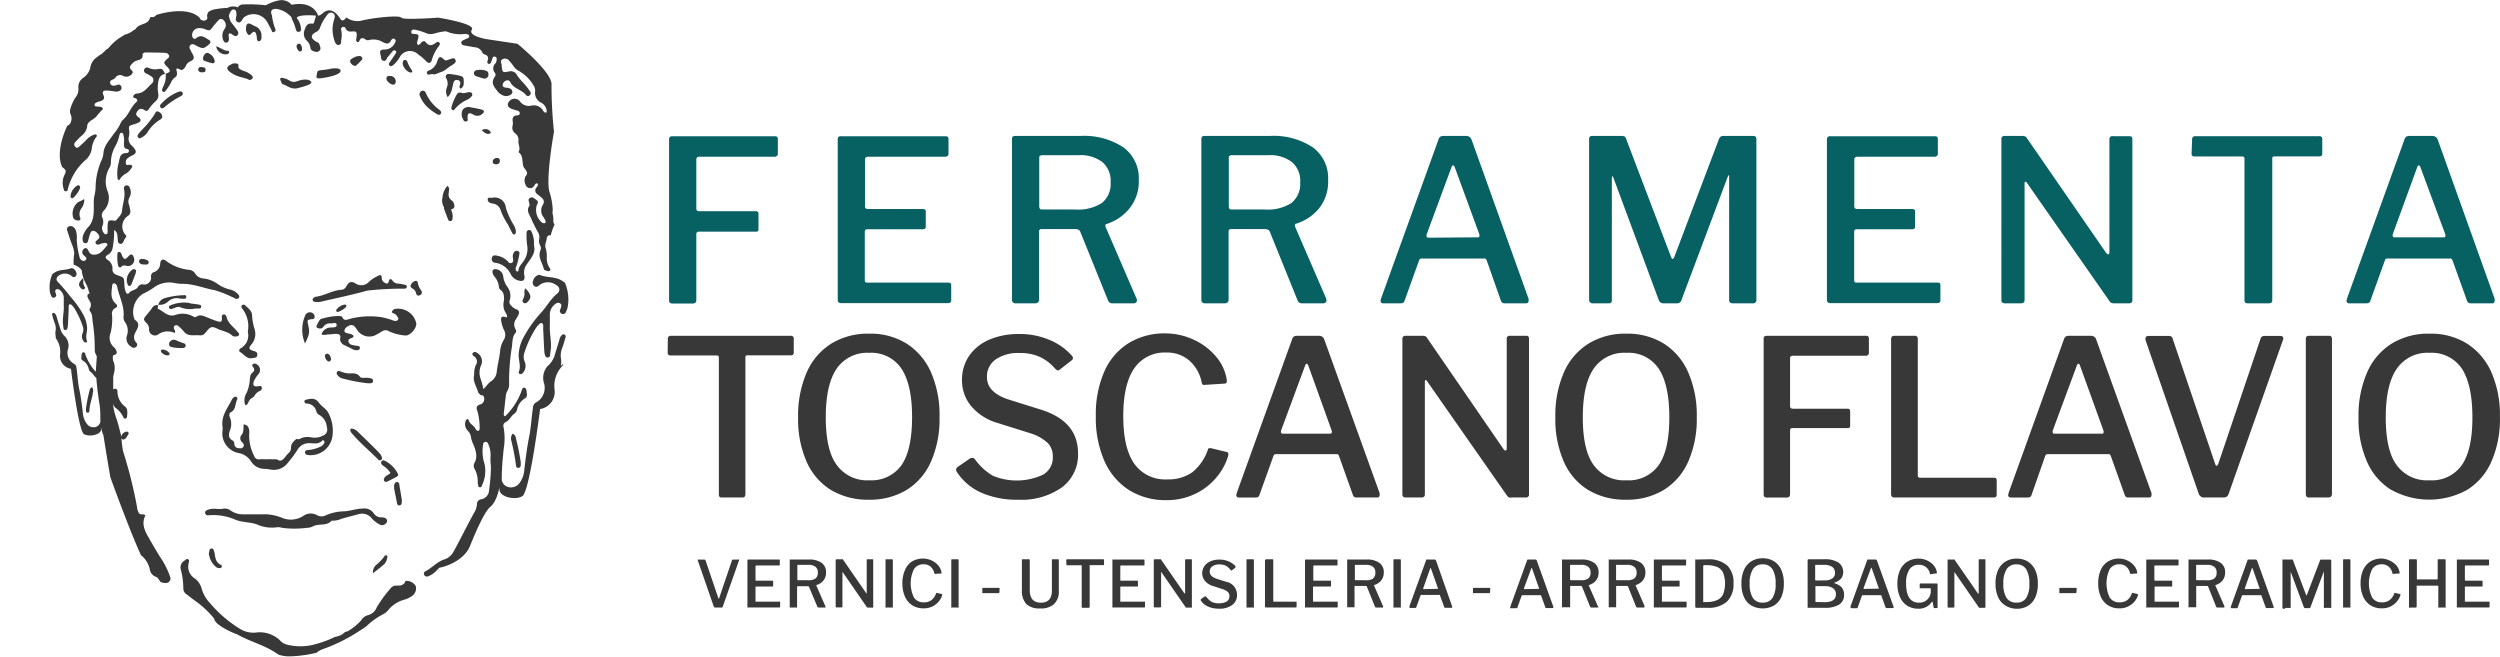 <svg xmlns="http://www.w3.org/2000/svg" viewBox="0 0 361.51 94.95"><defs><style>.cls-1{fill:#076163;}.cls-2{fill:#383838;}</style></defs><g id="Livello_1" data-name="Livello 1"><path class="cls-1" d="M116.21,27.55h14.88c.27,0,.4.14.4.42l0,2.06a.43.43,0,0,1-.49.48H120.19a.62.62,0,0,0-.38.1.45.45,0,0,0-.11.33V38q0,.39.42.39h8.17a.35.35,0,0,1,.4.39V41a.34.34,0,0,1-.09.27c0,.06-.15.08-.31.08h-8.2a.34.34,0,0,0-.39.39v9.48a.57.57,0,0,1-.13.41.75.75,0,0,1-.46.11h-2.8a.69.69,0,0,1-.44-.11.63.63,0,0,1-.11-.41V28C115.76,27.71,115.91,27.55,116.21,27.55Z" transform="translate(-19.01 -7.85)"></path><path class="cls-1" d="M140.24,27.66a.5.5,0,0,1,.36-.11h15.17c.27,0,.4.14.4.42l0,2.06a.43.43,0,0,1-.49.48H144.57c-.32,0-.48.15-.48.43v6.7a.37.37,0,0,0,.42.43h7.94c.29,0,.43.13.43.39v2.18c0,.24-.14.36-.43.36h-8q-.39,0-.39.36v7a.38.38,0,0,0,.08.28.33.33,0,0,0,.24.08H156.1a.56.56,0,0,1,.36.08.41.41,0,0,1,.1.31v2.15c0,.28-.16.42-.46.42H140.7a.67.67,0,0,1-.44-.11.58.58,0,0,1-.11-.41V28A.64.64,0,0,1,140.24,27.66Z" transform="translate(-19.01 -7.85)"></path><path class="cls-1" d="M183.42,51.29a.43.43,0,0,1-.13.29.44.44,0,0,1-.33.13H179.8a.62.62,0,0,1-.58-.46l-4-9.89c-.09-.26-.36-.39-.82-.39h-4.75c-.26,0-.39.12-.39.35v9.8a.59.59,0,0,1-.15.46.69.69,0,0,1-.47.13H165.9a.56.56,0,0,1-.42-.13.53.53,0,0,1-.13-.39V28a.64.64,0,0,1,.09-.38.5.5,0,0,1,.36-.11h9.41a10.28,10.28,0,0,1,6.25,1.65,5.52,5.52,0,0,1,2.22,4.73A6.17,6.17,0,0,1,182.33,38,7.05,7.05,0,0,1,179,40.25c-.13,0-.17.17-.13.39L183.35,51A.83.83,0,0,1,183.42,51.29Zm-5.1-14.07a3.51,3.51,0,0,0,1.29-3,3.57,3.57,0,0,0-1.19-2.93,5.24,5.24,0,0,0-3.44-1h-5.17a.79.79,0,0,0-.41.08c-.08.05-.11.16-.11.31v7c0,.31.12.46.35.46h4.79A6.4,6.4,0,0,0,178.32,37.22Z" transform="translate(-19.01 -7.85)"></path><path class="cls-1" d="M210.83,51.29a.39.39,0,0,1-.13.29.41.41,0,0,1-.32.13h-3.16a.63.63,0,0,1-.59-.46l-4-9.89q-.14-.39-.81-.39h-4.76c-.26,0-.39.12-.39.35v9.8a.63.63,0,0,1-.14.46.71.71,0,0,1-.48.13h-2.76a.58.58,0,0,1-.43-.13.57.57,0,0,1-.13-.39V28a.58.58,0,0,1,.1-.38.47.47,0,0,1,.36-.11h9.41a10.3,10.3,0,0,1,6.25,1.65,5.51,5.51,0,0,1,2.21,4.73A6.17,6.17,0,0,1,209.74,38a7,7,0,0,1-3.34,2.21c-.13,0-.17.17-.13.39L210.77,51A1.07,1.07,0,0,1,210.83,51.29Zm-5.09-14.07a3.53,3.53,0,0,0,1.28-3,3.54,3.54,0,0,0-1.19-2.93,5.21,5.21,0,0,0-3.43-1h-5.18a.75.75,0,0,0-.4.08.35.35,0,0,0-.12.31v7c0,.31.12.46.36.46h4.79A6.42,6.42,0,0,0,205.74,37.22Z" transform="translate(-19.01 -7.85)"></path><path class="cls-1" d="M218.65,51.32l.06-.29,8.31-23a.79.79,0,0,1,.26-.41.81.81,0,0,1,.45-.11H231a.79.79,0,0,1,.81.55l8.24,23a.55.55,0,0,1,0,.23q0,.42-.36.42h-3.1a.53.53,0,0,1-.55-.39L234,45.52a1,1,0,0,0-.13-.22.35.35,0,0,0-.26-.07h-9a.37.37,0,0,0-.39.26l-2.12,5.89c-.07.22-.25.33-.55.33H219A.34.34,0,0,1,218.65,51.32Zm14-9.15c.15,0,.24,0,.27-.11a.53.53,0,0,0,0-.35L229.36,32c-.06-.16-.14-.23-.23-.23s-.16.09-.23.26l-3.61,9.77,0,.19c0,.15.1.23.29.23Z" transform="translate(-19.01 -7.85)"></path><path class="cls-1" d="M248.8,51.16V28a.58.58,0,0,1,.1-.38.46.46,0,0,1,.35-.11h4.27a.83.83,0,0,1,.42.08.56.56,0,0,1,.2.31L260.65,45c.07.19.14.29.23.29s.15-.11.26-.33l6.41-16.93c.13-.35.33-.52.59-.52h4.43c.28,0,.42.16.42.49V51.12a.49.49,0,0,1-.59.59h-2.8a.68.68,0,0,1-.42-.11.53.53,0,0,1-.13-.41V33.35q0-.16-.06-.15c-.05,0-.09.07-.13.18l-6.71,17.87a.62.62,0,0,1-.62.46h-1.95a.7.7,0,0,1-.69-.42l-6.57-17.72q-.07-.23-.15-.21c-.06,0-.08.08-.08.21V51.25a.51.51,0,0,1-.1.36.55.55,0,0,1-.39.1h-2.28C249,51.71,248.8,51.53,248.8,51.16Z" transform="translate(-19.01 -7.85)"></path><path class="cls-1" d="M283.31,27.66a.5.5,0,0,1,.36-.11h15.17q.39,0,.39.42l0,2.06a.43.43,0,0,1-.49.48H287.64c-.32,0-.49.15-.49.43v6.7a.38.38,0,0,0,.43.43h7.94q.42,0,.42.39v2.18q0,.36-.42.36h-8q-.39,0-.39.36v7a.38.38,0,0,0,.09.28.33.33,0,0,0,.24.08h11.69a.56.56,0,0,1,.36.08.41.41,0,0,1,.09.31v2.15q0,.42-.45.42h-15.4a.65.65,0,0,1-.44-.11.57.57,0,0,1-.12-.41V28A.64.64,0,0,1,283.31,27.66Z" transform="translate(-19.01 -7.85)"></path><path class="cls-1" d="M327,27.55q.36,0,.36.42V51.29a.39.39,0,0,1-.13.31.53.53,0,0,1-.36.11h-2.11a1.42,1.42,0,0,1-.41-.05.65.65,0,0,1-.31-.28L312.13,34.32c-.09-.15-.17-.21-.25-.19s-.11.1-.11.23V51.25c0,.31-.18.46-.52.46h-2.31c-.35,0-.52-.15-.52-.46V28a.52.52,0,0,1,.11-.38.54.54,0,0,1,.37-.11h2.54a1,1,0,0,1,.44.08.86.86,0,0,1,.28.31l11.4,16.51c.13.15.22.23.29.23s.19-.1.19-.3V28a.41.41,0,0,1,.46-.46Z" transform="translate(-19.01 -7.85)"></path><path class="cls-1" d="M336,28c0-.31.16-.46.49-.46h17.87a.4.4,0,0,1,.46.46v2.08c0,.26-.15.39-.46.39h-6.44c-.13,0-.22,0-.26.07a.28.28,0,0,0-.07.22V51.22c0,.33-.15.49-.45.49H344c-.29,0-.43-.15-.43-.46V30.84a.38.38,0,0,0-.08-.29.41.41,0,0,0-.28-.07h-6.83c-.31,0-.46-.13-.46-.39Z" transform="translate(-19.01 -7.85)"></path><path class="cls-1" d="M358.33,51.32l.06-.29,8.31-23a.79.79,0,0,1,.26-.41.83.83,0,0,1,.45-.11h3.29a.8.8,0,0,1,.82.55l8.23,23a.55.55,0,0,1,0,.23q0,.42-.36.42h-3.1a.53.53,0,0,1-.55-.39l-2.08-5.8a1,1,0,0,0-.13-.22.35.35,0,0,0-.26-.07h-9a.37.37,0,0,0-.39.26l-2.12,5.89c-.06.22-.25.33-.55.33h-2.51A.34.34,0,0,1,358.33,51.32Zm14-9.15c.15,0,.24,0,.27-.11a.53.53,0,0,0,0-.35L369,32c-.06-.16-.14-.23-.23-.23s-.16.09-.22.26L365,41.75l0,.19c0,.15.1.23.29.23Z" transform="translate(-19.01 -7.85)"></path><path class="cls-2" d="M115.58,56.85c0-.29.16-.44.47-.44h17.3a.39.39,0,0,1,.44.44v2c0,.25-.14.38-.44.38h-6.24a.38.38,0,0,0-.25.06.32.32,0,0,0-.06.22V79.32c0,.31-.15.47-.44.47h-3c-.27,0-.4-.14-.4-.44V59.59a.37.37,0,0,0-.08-.28.49.49,0,0,0-.27-.06H116c-.29,0-.44-.13-.44-.38Z" transform="translate(-19.01 -7.85)"></path><path class="cls-2" d="M139.18,78.71a9.1,9.1,0,0,1-3.53-4.09,15.26,15.26,0,0,1-1.23-6.42,15.59,15.59,0,0,1,1.25-6.51,9.3,9.3,0,0,1,3.56-4.16,10.14,10.14,0,0,1,5.47-1.43,9.89,9.89,0,0,1,5.4,1.43,9.42,9.42,0,0,1,3.53,4.14,15.48,15.48,0,0,1,1.24,6.5,15.26,15.26,0,0,1-1.23,6.42,9.1,9.1,0,0,1-3.52,4.1,10.28,10.28,0,0,1-5.46,1.42A10.38,10.38,0,0,1,139.18,78.71Zm10.2-3.61q1.51-2.2,1.52-6.9t-1.54-7.05a5.25,5.25,0,0,0-4.66-2.28A5.37,5.37,0,0,0,140,61.15q-1.58,2.3-1.58,7.05T140,75.08a5.41,5.41,0,0,0,4.75,2.22A5.3,5.3,0,0,0,149.38,75.1Z" transform="translate(-19.01 -7.85)"></path><path class="cls-2" d="M169.46,59.5a6.75,6.75,0,0,0-3-.6,5.71,5.71,0,0,0-3.48.93,3,3,0,0,0-1.25,2.57q0,2.18,3.09,3.21l4.73,1.48q5.35,1.68,5.35,6.31a5.88,5.88,0,0,1-2.31,4.91,10.11,10.11,0,0,1-6.35,1.8,12.82,12.82,0,0,1-5.3-1,8.22,8.22,0,0,1-3.56-3,1.19,1.19,0,0,1-.12-.32.59.59,0,0,1,.31-.47l1.55-1.07a.9.9,0,0,1,.5-.19.46.46,0,0,1,.38.22,8.61,8.61,0,0,0,2.57,2.36,9,9,0,0,0,7.29-.16,2.86,2.86,0,0,0,1.39-2.64,2.74,2.74,0,0,0-.71-1.91A6.53,6.53,0,0,0,168,70.5L163.22,69a7.78,7.78,0,0,1-3.83-2.49,5.79,5.79,0,0,1-1.27-3.65,6.1,6.1,0,0,1,1-3.51,6.74,6.74,0,0,1,2.91-2.37,10.7,10.7,0,0,1,4.34-.83,10.91,10.91,0,0,1,4.39.85A8.7,8.7,0,0,1,174,59.28a.46.46,0,0,1,.16.35.37.37,0,0,1-.16.31l-1.79,1.39a.45.45,0,0,1-.26.09c-.06,0-.19-.09-.38-.28A6.73,6.73,0,0,0,169.46,59.5Z" transform="translate(-19.01 -7.85)"></path><path class="cls-2" d="M191.68,57a9.09,9.09,0,0,1,3.18,2.42,6.73,6.73,0,0,1,1.54,3.3,1.45,1.45,0,0,1,0,.32.25.25,0,0,1-.06.2.48.48,0,0,1-.25.08l-2.93.19h-.1c-.12,0-.22-.11-.28-.34A5.59,5.59,0,0,0,191,60a4.86,4.86,0,0,0-3.32-1.17,5.31,5.31,0,0,0-4.65,2.28c-1.06,1.53-1.59,3.83-1.59,6.92s.53,5.36,1.59,6.87a5.45,5.45,0,0,0,4.77,2.27,6,6,0,0,0,3.58-1,7.12,7.12,0,0,0,2.31-3.34c0-.15.18-.2.48-.16l2.23.54c.19,0,.27.22.22.53a8.5,8.5,0,0,1-1.59,3,9.07,9.07,0,0,1-3,2.43,9.36,9.36,0,0,1-4.35,1,9.92,9.92,0,0,1-5.45-1.48,9.54,9.54,0,0,1-3.53-4.21A15.55,15.55,0,0,1,177.47,68a15.39,15.39,0,0,1,1.21-6.38,9.14,9.14,0,0,1,3.5-4.13,9.89,9.89,0,0,1,5.4-1.43A9.72,9.72,0,0,1,191.68,57Z" transform="translate(-19.01 -7.85)"></path><path class="cls-2" d="M197.79,79.41l.06-.28,8-22.21a.75.75,0,0,1,.25-.4.77.77,0,0,1,.44-.11h3.18a.76.76,0,0,1,.79.54l8,22.21a.57.57,0,0,1,0,.22c0,.28-.11.41-.34.41h-3a.5.5,0,0,1-.53-.38l-2-5.6a.79.79,0,0,0-.12-.23.41.41,0,0,0-.26-.06h-8.72a.37.37,0,0,0-.38.25l-2.05,5.71c-.06.21-.24.31-.54.31h-2.42A.33.33,0,0,1,197.79,79.41Zm13.52-8.85a.29.29,0,0,0,.27-.11.55.55,0,0,0,0-.33l-3.4-9.45c-.07-.15-.14-.22-.22-.22s-.16.08-.22.25l-3.5,9.45,0,.19c0,.15.09.22.28.22Z" transform="translate(-19.01 -7.85)"></path><path class="cls-2" d="M239.76,56.41c.23,0,.35.14.35.41V79.38a.38.38,0,0,1-.13.3.48.48,0,0,1-.35.11h-2a1.45,1.45,0,0,1-.4,0,.88.88,0,0,1-.3-.27L225.39,63c-.08-.15-.16-.21-.23-.19s-.11.09-.11.22V79.35c0,.3-.17.44-.51.44H222.3c-.33,0-.5-.14-.5-.44V56.88a.53.53,0,0,1,.11-.36.5.5,0,0,1,.36-.11h2.46a1,1,0,0,1,.43.08.72.72,0,0,1,.26.3l11,16c.13.14.22.22.29.22s.18-.1.18-.29V56.85a.39.39,0,0,1,.45-.44Z" transform="translate(-19.01 -7.85)"></path><path class="cls-2" d="M248.68,78.71a9,9,0,0,1-3.53-4.09,15.26,15.26,0,0,1-1.23-6.42,15.59,15.59,0,0,1,1.24-6.51,9.26,9.26,0,0,1,3.57-4.16,10.1,10.1,0,0,1,5.46-1.43,10,10,0,0,1,5.41,1.43,9.33,9.33,0,0,1,3.52,4.14,15.48,15.48,0,0,1,1.25,6.5,15.26,15.26,0,0,1-1.23,6.42,9.12,9.12,0,0,1-3.53,4.1,10.22,10.22,0,0,1-5.45,1.42A10.36,10.36,0,0,1,248.68,78.71Zm10.19-3.61q1.53-2.2,1.53-6.9c0-3.17-.52-5.52-1.54-7.05a5.26,5.26,0,0,0-4.67-2.28,5.35,5.35,0,0,0-4.72,2.28q-1.58,2.3-1.58,7.05t1.56,6.88a5.4,5.4,0,0,0,4.74,2.22A5.3,5.3,0,0,0,258.87,75.1Z" transform="translate(-19.01 -7.85)"></path><path class="cls-2" d="M274.48,56.41h14.4c.26,0,.38.14.38.41l0,2a.42.42,0,0,1-.47.47H278.33a.56.56,0,0,0-.36.09.39.39,0,0,0-.11.32v6.87c0,.25.13.38.41.38h7.9c.26,0,.38.12.38.37v2.08a.34.34,0,0,1-.08.27.43.43,0,0,1-.3.08h-7.94a.33.33,0,0,0-.37.38v9.17a.5.5,0,0,1-.13.39.63.63,0,0,1-.44.11h-2.71a.6.6,0,0,1-.43-.11.55.55,0,0,1-.11-.39V56.88C274,56.57,274.19,56.41,274.48,56.41Z" transform="translate(-19.01 -7.85)"></path><path class="cls-2" d="M292.92,56.41h3c.27,0,.41.16.41.47v19.7a.36.36,0,0,0,.08.27.32.32,0,0,0,.23.08h10.65a.64.64,0,0,1,.34.07.38.38,0,0,1,.11.3v2.08c0,.28-.15.41-.45.41H293a.59.59,0,0,1-.41-.12.54.54,0,0,1-.12-.38V56.88C292.48,56.57,292.62,56.41,292.92,56.41Z" transform="translate(-19.01 -7.85)"></path><path class="cls-2" d="M309.4,79.41l.06-.28,8-22.21a.82.82,0,0,1,.26-.4.77.77,0,0,1,.44-.11h3.18a.76.76,0,0,1,.79.54l8,22.21a.57.57,0,0,1,0,.22c0,.28-.11.41-.35.41h-3a.5.5,0,0,1-.53-.38l-2-5.6a.78.78,0,0,0-.13-.23.36.36,0,0,0-.25-.06h-8.73a.38.38,0,0,0-.38.25l-2,5.71c-.07.21-.25.31-.54.31h-2.43C309.52,79.79,309.4,79.67,309.4,79.41Zm13.51-8.85c.15,0,.24,0,.27-.11a.53.53,0,0,0,0-.33l-3.41-9.45c-.06-.15-.13-.22-.22-.22s-.15.08-.22.25l-3.5,9.45,0,.19c0,.15.1.22.29.22Z" transform="translate(-19.01 -7.85)"></path><path class="cls-2" d="M349.11,56.57a.41.41,0,0,1,.05.38l-7.88,22.31a.74.74,0,0,1-.28.41.93.93,0,0,1-.5.12h-2.68a.81.81,0,0,1-.85-.5L329.25,57a.47.47,0,0,1,0-.19.36.36,0,0,1,.11-.27.41.41,0,0,1,.3-.11h3a.49.49,0,0,1,.53.41l6.15,18.12c.06.17.12.25.19.25s.16-.09.25-.28l6.11-18.09a.54.54,0,0,1,.57-.41h2.39A.36.36,0,0,1,349.11,56.57Z" transform="translate(-19.01 -7.85)"></path><path class="cls-2" d="M355.81,56.41c.27,0,.41.16.41.47V79.19a.65.65,0,0,1-.14.48.84.84,0,0,1-.52.12H353a.65.65,0,0,1-.44-.11.5.5,0,0,1-.12-.39V56.88c0-.31.14-.47.44-.47Z" transform="translate(-19.01 -7.85)"></path><path class="cls-2" d="M364.82,78.71a9.1,9.1,0,0,1-3.53-4.09,15.26,15.26,0,0,1-1.23-6.42,15.59,15.59,0,0,1,1.25-6.51,9.24,9.24,0,0,1,3.56-4.16,10.12,10.12,0,0,1,5.47-1.43,9.89,9.89,0,0,1,5.4,1.43,9.42,9.42,0,0,1,3.53,4.14,15.48,15.48,0,0,1,1.24,6.5,15.26,15.26,0,0,1-1.23,6.42,9.1,9.1,0,0,1-3.52,4.1,11.32,11.32,0,0,1-10.94,0ZM375,75.1q1.53-2.2,1.53-6.9T375,61.15a5.25,5.25,0,0,0-4.66-2.28,5.36,5.36,0,0,0-4.73,2.28Q364,63.45,364,68.2t1.56,6.88a5.41,5.41,0,0,0,4.75,2.22A5.28,5.28,0,0,0,375,75.1Z" transform="translate(-19.01 -7.85)"></path><path class="cls-2" d="M125.88,88.77a.11.11,0,0,1,0,.11l-2.36,6.7a.23.23,0,0,1-.09.12.24.24,0,0,1-.15,0h-.8a.24.24,0,0,1-.26-.15l-2.32-6.7v0a.11.11,0,0,1,0-.08.13.13,0,0,1,.09,0h.89a.16.16,0,0,1,.16.13l1.84,5.43s0,.08.06.08.05,0,.07-.09l1.84-5.42a.16.16,0,0,1,.17-.13h.72A.11.11,0,0,1,125.88,88.77Z" transform="translate(-19.01 -7.85)"></path><path class="cls-2" d="M127.15,88.76a.13.13,0,0,1,.1,0h4.41c.07,0,.11,0,.11.13v.59a.12.12,0,0,1-.14.14H128.4a.12.12,0,0,0-.14.13v1.94c0,.09,0,.13.13.13h2.3c.08,0,.12,0,.12.11v.63c0,.07,0,.11-.12.11h-2.31c-.08,0-.12,0-.12.1v2s0,.07,0,.08a.08.08,0,0,0,.07,0h3.39a.19.19,0,0,1,.1,0,.12.12,0,0,1,0,.09v.63c0,.08,0,.12-.13.12h-4.47a.21.21,0,0,1-.13,0,.21.21,0,0,1,0-.12V88.87A.16.16,0,0,1,127.15,88.76Z" transform="translate(-19.01 -7.85)"></path><path class="cls-2" d="M138.38,95.62a.12.12,0,0,1,0,.08.13.13,0,0,1-.1,0h-.91a.18.18,0,0,1-.17-.13L136,92.73c0-.07-.1-.11-.23-.11h-1.38c-.08,0-.12,0-.12.1v2.85c0,.06,0,.11,0,.13a.18.18,0,0,1-.14,0h-.8c-.06,0-.1,0-.12,0a.12.12,0,0,1,0-.11V88.87a.16.16,0,0,1,0-.11.13.13,0,0,1,.1,0H136a3,3,0,0,1,1.82.48,1.61,1.61,0,0,1,.64,1.38,1.79,1.79,0,0,1-.39,1.19,2,2,0,0,1-1,.64s-.05,0,0,.11l1.31,3A.45.45,0,0,1,138.38,95.62Zm-1.48-4.09a1,1,0,0,0,.37-.87,1,1,0,0,0-.34-.85,1.55,1.55,0,0,0-1-.28h-1.51l-.11,0a.1.1,0,0,0,0,.09v2c0,.09,0,.13.11.13h1.39A1.86,1.86,0,0,0,136.9,91.53Z" transform="translate(-19.01 -7.85)"></path><path class="cls-2" d="M145.17,88.72c.07,0,.11,0,.11.13v6.77a.18.18,0,0,1,0,.09.17.17,0,0,1-.1,0h-.62l-.12,0a.16.16,0,0,1-.09-.08l-3.45-5a.1.1,0,0,0-.07-.06s0,0,0,.07v4.91c0,.08,0,.13-.15.13h-.67c-.1,0-.16,0-.16-.13V88.87a.14.14,0,0,1,.15-.15h.73a.23.23,0,0,1,.13,0,.15.15,0,0,1,.08.09l3.31,4.79s.07.07.09.07,0,0,0-.09V88.86a.12.12,0,0,1,.13-.14Z" transform="translate(-19.01 -7.85)"></path><path class="cls-2" d="M148,88.72q.12,0,.12.15v6.69c0,.07,0,.12,0,.14a.21.21,0,0,1-.15,0h-.78a.21.21,0,0,1-.13,0,.16.16,0,0,1,0-.12V88.87c0-.1,0-.15.13-.15Z" transform="translate(-19.01 -7.85)"></path><path class="cls-2" d="M153.74,88.9a2.75,2.75,0,0,1,.95.72,2.11,2.11,0,0,1,.47,1v.1s0,.05,0,.06a.15.15,0,0,1-.08,0l-.88.06h0s-.06,0-.08-.1a1.7,1.7,0,0,0-.54-.94,1.46,1.46,0,0,0-1-.35,1.59,1.59,0,0,0-1.4.69,4.68,4.68,0,0,0,0,4.13,1.62,1.62,0,0,0,1.43.68,1.79,1.79,0,0,0,1.08-.31,2.14,2.14,0,0,0,.69-1c0-.05.06-.06.14-.05l.67.16c.06,0,.08.07.07.16a2.59,2.59,0,0,1-.48.89,2.79,2.79,0,0,1-.91.73,2.74,2.74,0,0,1-1.3.29,3,3,0,0,1-1.64-.44,2.92,2.92,0,0,1-1.06-1.26,4.76,4.76,0,0,1-.37-1.92,4.68,4.68,0,0,1,.37-1.91,2.73,2.73,0,0,1,1-1.24,3.12,3.12,0,0,1,2.85-.16Z" transform="translate(-19.01 -7.85)"></path><path class="cls-2" d="M157.51,88.72q.12,0,.12.15v6.69c0,.07,0,.12,0,.14a.22.22,0,0,1-.16,0h-.77a.21.21,0,0,1-.13,0,.16.16,0,0,1,0-.12V88.87c0-.1,0-.15.13-.15Z" transform="translate(-19.01 -7.85)"></path><path class="cls-2" d="M163.53,93.47c0,.1-.06.15-.19.15h-2.17a.16.16,0,0,1-.11,0,.13.13,0,0,1,0-.1V93c0-.09,0-.14.1-.14h2.29a.1.1,0,0,1,.11.11Z" transform="translate(-19.01 -7.85)"></path><path class="cls-2" d="M171.4,95.23a2.81,2.81,0,0,1-2,.6,2.69,2.69,0,0,1-2-.65,2.87,2.87,0,0,1-.62-2V88.88c0-.11,0-.16.12-.16h.9q.12,0,.12.15v4.49Q168,95,169.53,95t1.59-1.65V88.87c0-.1,0-.15.11-.15H172c.08,0,.12,0,.12.14v4.46A2.44,2.44,0,0,1,171.4,95.23Z" transform="translate(-19.01 -7.85)"></path><path class="cls-2" d="M173.19,88.86a.13.13,0,0,1,.14-.14h5.19a.13.13,0,0,1,.14.14v.6c0,.08,0,.11-.14.11h-1.87a.1.1,0,0,0-.07,0,.08.08,0,0,0,0,.07V95.6a.13.13,0,0,1-.14.14h-.88a.12.12,0,0,1-.13-.13V89.68a.17.17,0,0,0,0-.09.15.15,0,0,0-.08,0h-2c-.08,0-.13,0-.13-.11Z" transform="translate(-19.01 -7.85)"></path><path class="cls-2" d="M179.88,88.76a.16.16,0,0,1,.11,0h4.4c.08,0,.12,0,.12.13v.59a.12.12,0,0,1-.14.14h-3.22a.12.12,0,0,0-.14.13v1.94c0,.09,0,.13.12.13h2.31c.08,0,.12,0,.12.11v.63c0,.07,0,.11-.12.11h-2.32c-.07,0-.11,0-.11.1v2a.13.13,0,0,0,0,.08.09.09,0,0,0,.07,0h3.4a.22.22,0,0,1,.1,0,.12.12,0,0,1,0,.09v.63c0,.08,0,.12-.13.12H180a.19.19,0,0,1-.13,0,.21.21,0,0,1,0-.12V88.87C179.86,88.82,179.86,88.78,179.88,88.76Z" transform="translate(-19.01 -7.85)"></path><path class="cls-2" d="M191.26,88.72c.06,0,.1,0,.1.13v6.77a.12.12,0,0,1,0,.09.15.15,0,0,1-.1,0h-.62l-.11,0a.16.16,0,0,1-.09-.08l-3.46-5s0-.06-.07-.06,0,0,0,.07v4.91c0,.08-.05.13-.15.13H186c-.1,0-.15,0-.15-.13V88.87a.13.13,0,0,1,.14-.15h.74a.19.19,0,0,1,.12,0,.15.15,0,0,1,.08.09l3.31,4.79s.07.07.09.07.05,0,.05-.09V88.86a.13.13,0,0,1,.14-.14Z" transform="translate(-19.01 -7.85)"></path><path class="cls-2" d="M196.26,89.65a2.06,2.06,0,0,0-.9-.18,1.7,1.7,0,0,0-1.05.28.9.9,0,0,0-.37.77c0,.43.31.76.93,1l1.41.45a1.92,1.92,0,0,1,1.61,1.89,1.77,1.77,0,0,1-.69,1.47,3.05,3.05,0,0,1-1.91.54,3.79,3.79,0,0,1-1.59-.31,2.39,2.39,0,0,1-1.06-.89.25.25,0,0,1,0-.09.17.17,0,0,1,.09-.14l.47-.33a.3.3,0,0,1,.15,0,.14.14,0,0,1,.11.06,2.61,2.61,0,0,0,.77.71,2.18,2.18,0,0,0,1,.21,2.21,2.21,0,0,0,1.15-.25.87.87,0,0,0,.41-.8.8.8,0,0,0-.21-.57,2,2,0,0,0-.77-.43l-1.43-.46a2.29,2.29,0,0,1-1.14-.75,1.72,1.72,0,0,1-.39-1.1,1.88,1.88,0,0,1,.31-1,2,2,0,0,1,.88-.71,3.11,3.11,0,0,1,1.3-.25,3.34,3.34,0,0,1,1.32.25,2.92,2.92,0,0,1,1,.7.17.17,0,0,1,0,.11.1.1,0,0,1,0,.09l-.54.42a.13.13,0,0,1-.08,0s0,0-.11-.09A2,2,0,0,0,196.26,89.65Z" transform="translate(-19.01 -7.85)"></path><path class="cls-2" d="M200.21,88.72q.12,0,.12.15v6.69c0,.07,0,.12,0,.14a.22.22,0,0,1-.16,0h-.77a.24.24,0,0,1-.14,0,.21.21,0,0,1,0-.12V88.87c0-.1,0-.15.13-.15Z" transform="translate(-19.01 -7.85)"></path><path class="cls-2" d="M202.14,88.72H203c.09,0,.13,0,.13.15v5.9a.13.13,0,0,0,0,.08.09.09,0,0,0,.07,0h3.2l.1,0a.12.12,0,0,1,0,.09v.63c0,.08,0,.12-.13.12h-4.28a.14.14,0,0,1-.16-.15V88.87C202,88.77,202.05,88.72,202.14,88.72Z" transform="translate(-19.01 -7.85)"></path><path class="cls-2" d="M207.8,88.76a.13.13,0,0,1,.1,0h4.41c.07,0,.11,0,.11.13v.59a.12.12,0,0,1-.14.14h-3.21c-.1,0-.15,0-.15.13v1.94c0,.09,0,.13.13.13h2.3c.08,0,.13,0,.13.11v.63c0,.07-.05.11-.13.11H209c-.08,0-.12,0-.12.1v2s0,.07,0,.08a.08.08,0,0,0,.07,0h3.39l.11,0a.2.2,0,0,1,0,.09v.63c0,.08,0,.12-.13.12h-4.47a.21.21,0,0,1-.13,0,.21.21,0,0,1,0-.12V88.87A.16.16,0,0,1,207.8,88.76Z" transform="translate(-19.01 -7.85)"></path><path class="cls-2" d="M219,95.62a.12.12,0,0,1,0,.08.12.12,0,0,1-.09,0H218a.19.19,0,0,1-.17-.13l-1.16-2.88c0-.07-.1-.11-.23-.11H215c-.08,0-.12,0-.12.1v2.85c0,.06,0,.11,0,.13a.17.17,0,0,1-.13,0h-.81a.15.15,0,0,1-.12,0,.12.12,0,0,1,0-.11V88.87a.16.16,0,0,1,0-.11.13.13,0,0,1,.1,0h2.74a3,3,0,0,1,1.81.48,1.61,1.61,0,0,1,.64,1.38,1.79,1.79,0,0,1-.39,1.19,2,2,0,0,1-1,.64s-.05,0,0,.11l1.31,3A.45.45,0,0,1,219,95.62Zm-1.48-4.09a1,1,0,0,0,.37-.87,1,1,0,0,0-.34-.85,1.55,1.55,0,0,0-1-.28h-1.5l-.12,0a.13.13,0,0,0,0,.09v2c0,.09,0,.13.11.13h1.39A1.86,1.86,0,0,0,217.55,91.53Z" transform="translate(-19.01 -7.85)"></path><path class="cls-2" d="M221.46,88.72q.12,0,.12.15v6.69c0,.07,0,.12,0,.14a.22.22,0,0,1-.16,0h-.77a.24.24,0,0,1-.14,0,.21.21,0,0,1,0-.12V88.87c0-.1,0-.15.13-.15Z" transform="translate(-19.01 -7.85)"></path><path class="cls-2" d="M222.81,95.62l0-.08,2.41-6.66a.22.22,0,0,1,.07-.12.29.29,0,0,1,.14,0h1a.24.24,0,0,1,.24.16L229,95.55a.35.35,0,0,1,0,.07c0,.08,0,.12-.11.12H228a.15.15,0,0,1-.16-.12l-.61-1.68a.09.09,0,0,0,0-.06s0,0-.07,0h-2.62c-.06,0-.1,0-.11.07l-.62,1.71c0,.07-.07.1-.16.1h-.73C222.85,95.74,222.81,95.7,222.81,95.62ZM226.86,93s.07,0,.08,0a.14.14,0,0,0,0-.09l-1-2.84s0-.07-.07-.07,0,0-.06.08l-1,2.84v.05s0,.07.08.07Z" transform="translate(-19.01 -7.85)"></path><path class="cls-2" d="M234.48,93.47c0,.1-.06.15-.19.15h-2.17a.16.16,0,0,1-.11,0,.13.13,0,0,1,0-.1V93c0-.09,0-.14.1-.14h2.29a.1.1,0,0,1,.11.11Z" transform="translate(-19.01 -7.85)"></path><path class="cls-2" d="M237.42,95.62l0-.08,2.41-6.66a.23.23,0,0,1,.08-.12.22.22,0,0,1,.13,0H241a.24.24,0,0,1,.24.16l2.39,6.67s0,0,0,.07,0,.12-.1.12h-.9a.15.15,0,0,1-.16-.12l-.61-1.68a.16.16,0,0,0,0-.06s0,0-.08,0h-2.62a.11.11,0,0,0-.11.07l-.62,1.71c0,.07-.07.1-.16.1h-.72A.11.11,0,0,1,237.42,95.62ZM241.48,93s.07,0,.08,0a.1.1,0,0,0,0-.09l-1-2.84s0-.07-.06-.07-.05,0-.07.08l-1.05,2.84v.05s0,.07.09.07Z" transform="translate(-19.01 -7.85)"></path><path class="cls-2" d="M250.12,95.62a.09.09,0,0,1,0,.08.12.12,0,0,1-.09,0h-.92a.19.19,0,0,1-.17-.13l-1.16-2.88c0-.07-.1-.11-.23-.11h-1.38c-.08,0-.11,0-.11.1v2.85a.16.16,0,0,1-.05.13.17.17,0,0,1-.13,0H245a.15.15,0,0,1-.12,0,.12.12,0,0,1,0-.11V88.87a.16.16,0,0,1,0-.11.13.13,0,0,1,.1,0h2.74a3,3,0,0,1,1.81.48,1.61,1.61,0,0,1,.64,1.38,1.79,1.79,0,0,1-.39,1.19,2,2,0,0,1-1,.64s-.05,0,0,.11l1.31,3A.45.45,0,0,1,250.12,95.62Zm-1.48-4.09a1,1,0,0,0,.37-.87,1,1,0,0,0-.34-.85,1.55,1.55,0,0,0-1-.28h-1.5l-.12,0a.12.12,0,0,0,0,.09v2c0,.09,0,.13.1.13h1.39A1.86,1.86,0,0,0,248.64,91.53Z" transform="translate(-19.01 -7.85)"></path><path class="cls-2" d="M256.77,95.62a.09.09,0,0,1,0,.08.1.1,0,0,1-.09,0h-.92a.2.2,0,0,1-.17-.13l-1.15-2.88c0-.07-.1-.11-.24-.11h-1.38c-.07,0-.11,0-.11.1v2.85c0,.06,0,.11,0,.13a.2.2,0,0,1-.14,0h-.8a.17.17,0,0,1-.13,0,.16.16,0,0,1,0-.11V88.87a.27.27,0,0,1,0-.11.16.16,0,0,1,.11,0h2.73a3,3,0,0,1,1.82.48,1.64,1.64,0,0,1,.64,1.38,1.79,1.79,0,0,1-.39,1.19,2.09,2.09,0,0,1-1,.64s-.05,0,0,.11l1.3,3A.15.15,0,0,1,256.77,95.62Zm-1.48-4.09a1,1,0,0,0,.38-.87,1,1,0,0,0-.35-.85,1.53,1.53,0,0,0-1-.28h-1.5l-.12,0a.12.12,0,0,0,0,.09v2c0,.09,0,.13.1.13h1.39A1.84,1.84,0,0,0,255.29,91.53Z" transform="translate(-19.01 -7.85)"></path><path class="cls-2" d="M258.21,88.76a.13.13,0,0,1,.1,0h4.41c.07,0,.11,0,.11.13v.59c0,.1,0,.14-.14.14h-3.21c-.1,0-.15,0-.15.13v1.94a.12.12,0,0,0,.13.13h2.3c.09,0,.13,0,.13.11v.63c0,.07,0,.11-.13.11h-2.31c-.08,0-.12,0-.12.1v2s0,.07,0,.08a.08.08,0,0,0,.07,0h3.39l.11,0a.12.12,0,0,1,0,.09v.63c0,.08-.05.12-.14.12h-4.47a.23.23,0,0,1-.13,0,.21.21,0,0,1,0-.12V88.87A.16.16,0,0,1,258.21,88.76Z" transform="translate(-19.01 -7.85)"></path><path class="cls-2" d="M266,88.73a4,4,0,0,1,2.79.91,3.38,3.38,0,0,1,.89,2.55,3.51,3.51,0,0,1-.94,2.65,4,4,0,0,1-2.83.9h-1.59a.15.15,0,0,1-.17-.17v-6.7a.16.16,0,0,1,0-.11.21.21,0,0,1,.12,0Zm-.7,1v5.09a.14.14,0,0,0,0,.09.12.12,0,0,0,.09,0h.31a3.9,3.9,0,0,0,1.58-.27,1.75,1.75,0,0,0,.9-.86,4.43,4.43,0,0,0,0-3.1,1.66,1.66,0,0,0-.81-.82,4.21,4.21,0,0,0-1.45-.29h-.59C265.36,89.57,265.34,89.61,265.34,89.7Z" transform="translate(-19.01 -7.85)"></path><path class="cls-2" d="M272.26,95.41a2.7,2.7,0,0,1-1.06-1.22,4.55,4.55,0,0,1-.37-1.93,4.62,4.62,0,0,1,.37-2,2.81,2.81,0,0,1,1.07-1.25,3,3,0,0,1,1.64-.43,3,3,0,0,1,1.62.43,2.81,2.81,0,0,1,1.06,1.24,4.65,4.65,0,0,1,.37,2,4.72,4.72,0,0,1-.36,1.93,2.84,2.84,0,0,1-1.06,1.23,3.41,3.41,0,0,1-3.28,0Zm3.05-1.08a3.65,3.65,0,0,0,.46-2.07,3.8,3.8,0,0,0-.46-2.11,1.58,1.58,0,0,0-1.4-.69,1.61,1.61,0,0,0-1.42.69,3.79,3.79,0,0,0-.47,2.11,3.62,3.62,0,0,0,.47,2.06,1.6,1.6,0,0,0,1.42.67A1.58,1.58,0,0,0,275.31,94.33Z" transform="translate(-19.01 -7.85)"></path><path class="cls-2" d="M280.4,95.7a.11.11,0,0,1,0-.09V88.88a.14.14,0,0,1,.15-.16h2.3a3.6,3.6,0,0,1,2,.47,1.67,1.67,0,0,1,.41,2.3,2.1,2.1,0,0,1-1,.62,0,0,0,1,0,0,.08,2.13,2.13,0,0,1,1.06.6,1.6,1.6,0,0,1,.35,1.07,1.58,1.58,0,0,1-.71,1.41,3.79,3.79,0,0,1-2.08.47H280.5A.12.12,0,0,1,280.4,95.7Zm2.54-3.92a1.81,1.81,0,0,0,1-.27.9.9,0,0,0,.42-.83,1,1,0,0,0-.41-.86,2,2,0,0,0-1.14-.29h-1.18c-.09,0-.14,0-.14.12v2c0,.09,0,.14.11.14Zm-.1,3.15q1.65,0,1.65-1.14a1,1,0,0,0-.43-.89,2,2,0,0,0-1.12-.29h-1.29a.21.21,0,0,0-.12,0,.12.12,0,0,0,0,.09v2.06c0,.1,0,.14.11.14Z" transform="translate(-19.01 -7.85)"></path><path class="cls-2" d="M286.6,95.62v-.08L289,88.88a.18.18,0,0,1,.07-.12.25.25,0,0,1,.13,0h1a.22.22,0,0,1,.23.16l2.4,6.67a.35.35,0,0,1,0,.07c0,.08,0,.12-.11.12h-.9a.16.16,0,0,1-.16-.12l-.6-1.68,0-.06s0,0-.08,0h-2.61a.11.11,0,0,0-.12.07l-.61,1.71c0,.07-.07.1-.16.1h-.73C286.63,95.74,286.6,95.7,286.6,95.62Zm4-2.65c.05,0,.07,0,.08,0a.14.14,0,0,0,0-.09l-1-2.84s0-.07-.07-.07-.05,0-.07.08l-1.05,2.84v.05s0,.07.08.07Z" transform="translate(-19.01 -7.85)"></path><path class="cls-2" d="M294.74,95.4a2.8,2.8,0,0,1-1-1.25,4.59,4.59,0,0,1-.36-1.89,4.66,4.66,0,0,1,.37-1.94,2.85,2.85,0,0,1,1.08-1.26,3,3,0,0,1,1.61-.43,2.93,2.93,0,0,1,1.25.27,2.72,2.72,0,0,1,.94.71,2,2,0,0,1,.46,1v.08s0,.06,0,.07l-.07,0-.86.13h0a.09.09,0,0,1-.07,0,.19.19,0,0,1,0-.08,1.56,1.56,0,0,0-.54-.92,1.58,1.58,0,0,0-1.07-.37,1.55,1.55,0,0,0-1.37.69,3.54,3.54,0,0,0-.47,2c0,1.86.62,2.79,1.87,2.79a1.7,1.7,0,0,0,.89-.22,1.73,1.73,0,0,0,.57-.57,1.92,1.92,0,0,0,.24-.72V93s0-.08-.1-.08h-1.41a.14.14,0,0,1-.09,0,.12.12,0,0,1,0-.09v-.5a.1.1,0,0,1,.11-.11H299c.12,0,.19,0,.19.15v3.29c0,.08,0,.12-.13.12h-.24a.21.21,0,0,1-.12,0s-.06,0-.08-.09l-.15-.82s-.05,0-.1,0a2.26,2.26,0,0,1-2,1A2.93,2.93,0,0,1,294.74,95.4Z" transform="translate(-19.01 -7.85)"></path><path class="cls-2" d="M306,88.72c.07,0,.11,0,.11.13v6.77a.12.12,0,0,1-.15.12h-.61l-.12,0a.16.16,0,0,1-.09-.08l-3.45-5a.1.1,0,0,0-.07-.06s0,0,0,.07v4.91c0,.08-.05.13-.15.13h-.68c-.1,0-.15,0-.15-.13V88.87a.12.12,0,0,1,0-.11.13.13,0,0,1,.1,0h.74a.23.23,0,0,1,.13,0,.15.15,0,0,1,.08.09L305,93.63l.08.07s.06,0,.06-.09V88.86a.12.12,0,0,1,.13-.14Z" transform="translate(-19.01 -7.85)"></path><path class="cls-2" d="M309,95.41a2.76,2.76,0,0,1-1.06-1.22,4.71,4.71,0,0,1-.37-1.93,4.61,4.61,0,0,1,.38-2A2.75,2.75,0,0,1,309,89.06a3,3,0,0,1,1.64-.43,3,3,0,0,1,1.62.43,2.88,2.88,0,0,1,1.06,1.24,4.65,4.65,0,0,1,.37,2,4.55,4.55,0,0,1-.37,1.93,2.78,2.78,0,0,1-1.06,1.23,3.07,3.07,0,0,1-1.63.42A3.11,3.11,0,0,1,309,95.41ZM312,94.33a3.65,3.65,0,0,0,.46-2.07,3.88,3.88,0,0,0-.46-2.11,1.58,1.58,0,0,0-1.4-.69,1.6,1.6,0,0,0-1.42.69,3.7,3.7,0,0,0-.47,2.11,3.63,3.63,0,0,0,.46,2.06,1.63,1.63,0,0,0,1.43.67A1.59,1.59,0,0,0,312,94.33Z" transform="translate(-19.01 -7.85)"></path><path class="cls-2" d="M319.28,93.47c0,.1-.07.15-.19.15h-2.18a.18.18,0,0,1-.11,0,.13.13,0,0,1,0-.1V93c0-.09,0-.14.1-.14h2.29c.08,0,.12,0,.12.11Z" transform="translate(-19.01 -7.85)"></path><path class="cls-2" d="M326.64,88.9a2.75,2.75,0,0,1,.95.72,2,2,0,0,1,.47,1s0,.06,0,.1a.08.08,0,0,1,0,.06.13.13,0,0,1-.08,0l-.88.06h0s-.06,0-.08-.1a1.75,1.75,0,0,0-.53-.94,1.49,1.49,0,0,0-1-.35,1.6,1.6,0,0,0-1.4.69,4.77,4.77,0,0,0,0,4.13,1.63,1.63,0,0,0,1.44.68,1.78,1.78,0,0,0,1.07-.31,2.07,2.07,0,0,0,.69-1c0-.05.06-.06.14-.05l.68.16c.05,0,.07.07.06.16a2.56,2.56,0,0,1-.47.89,2.94,2.94,0,0,1-.92.73,2.71,2.71,0,0,1-1.3.29,3,3,0,0,1-1.64-.44,2.92,2.92,0,0,1-1.06-1.26,4.77,4.77,0,0,1-.36-1.92,4.68,4.68,0,0,1,.36-1.91,2.73,2.73,0,0,1,1.05-1.24,3,3,0,0,1,1.62-.43A2.87,2.87,0,0,1,326.64,88.9Z" transform="translate(-19.01 -7.85)"></path><path class="cls-2" d="M329.42,88.76a.13.13,0,0,1,.1,0h4.41c.07,0,.11,0,.11.13v.59a.12.12,0,0,1-.14.14h-3.22a.12.12,0,0,0-.14.13v1.94c0,.09,0,.13.13.13H333c.08,0,.12,0,.12.11v.63c0,.07,0,.11-.12.11h-2.31c-.08,0-.12,0-.12.1v2s0,.07,0,.08a.08.08,0,0,0,.07,0H334a.19.19,0,0,1,.1,0,.12.12,0,0,1,0,.09v.63c0,.08,0,.12-.13.12h-4.47a.21.21,0,0,1-.13,0,.21.21,0,0,1,0-.12V88.87A.16.16,0,0,1,329.42,88.76Z" transform="translate(-19.01 -7.85)"></path><path class="cls-2" d="M340.65,95.62a.09.09,0,0,1,0,.08.12.12,0,0,1-.09,0h-.92a.19.19,0,0,1-.17-.13l-1.15-2.88c0-.07-.11-.11-.24-.11h-1.38c-.08,0-.11,0-.11.1v2.85a.16.16,0,0,1-.05.13.17.17,0,0,1-.13,0h-.81a.15.15,0,0,1-.12,0,.12.12,0,0,1,0-.11V88.87a.16.16,0,0,1,0-.11.13.13,0,0,1,.1,0h2.74a3,3,0,0,1,1.81.48,1.61,1.61,0,0,1,.64,1.38,1.79,1.79,0,0,1-.39,1.19,2,2,0,0,1-1,.64s-.05,0,0,.11l1.31,3A.45.45,0,0,1,340.65,95.62Zm-1.48-4.09a1,1,0,0,0,.37-.87,1,1,0,0,0-.34-.85,1.55,1.55,0,0,0-1-.28h-1.5l-.12,0a.12.12,0,0,0,0,.09v2c0,.09,0,.13.1.13H338A1.86,1.86,0,0,0,339.17,91.53Z" transform="translate(-19.01 -7.85)"></path><path class="cls-2" d="M341.61,95.62l0-.08L344,88.88a.23.23,0,0,1,.08-.12.22.22,0,0,1,.13,0h.95a.24.24,0,0,1,.24.16l2.39,6.67s0,0,0,.07,0,.12-.1.12h-.9a.15.15,0,0,1-.16-.12l-.61-1.68a.16.16,0,0,0,0-.06s0,0-.08,0h-2.62a.11.11,0,0,0-.11.07l-.62,1.71c0,.07-.07.1-.16.1h-.72A.11.11,0,0,1,341.61,95.62ZM345.67,93s.07,0,.08,0a.1.1,0,0,0,0-.09l-1-2.84s0-.07-.06-.07-.05,0-.07.08l-1,2.84v.05s0,.07.09.07Z" transform="translate(-19.01 -7.85)"></path><path class="cls-2" d="M349.06,95.58V88.87a.16.16,0,0,1,0-.11.13.13,0,0,1,.1,0h1.24a.17.17,0,0,1,.12,0s.05,0,.06.09l1.89,5c0,.06,0,.09.07.09s0,0,.07-.1l1.87-4.91c0-.11.09-.16.17-.16H356q.12,0,.12.15v6.7a.21.21,0,0,1,0,.13.18.18,0,0,1-.14,0h-.81a.19.19,0,0,1-.12,0,.16.16,0,0,1,0-.12V90.41s0,0,0,0a.19.19,0,0,0,0,.06l-1.94,5.19a.19.19,0,0,1-.18.13h-.57a.21.21,0,0,1-.2-.12l-1.91-5.15s0-.06,0-.06,0,0,0,.06v5.14a.13.13,0,0,1,0,.1.17.17,0,0,1-.12,0h-.66A.14.14,0,0,1,349.06,95.58Z" transform="translate(-19.01 -7.85)"></path><path class="cls-2" d="M358.77,88.72q.12,0,.12.15v6.69c0,.07,0,.12,0,.14a.22.22,0,0,1-.16,0h-.77a.19.19,0,0,1-.13,0,.16.16,0,0,1,0-.12V88.87c0-.1,0-.15.13-.15Z" transform="translate(-19.01 -7.85)"></path><path class="cls-2" d="M364.54,88.9a2.7,2.7,0,0,1,1,.72,2,2,0,0,1,.46,1,.31.31,0,0,1,0,.1.08.08,0,0,1,0,.06l-.07,0-.88.06h0s-.07,0-.09-.1a1.63,1.63,0,0,0-.53-.94,1.49,1.49,0,0,0-1-.35,1.58,1.58,0,0,0-1.39.69,4.68,4.68,0,0,0,0,4.13,1.61,1.61,0,0,0,1.43.68,1.74,1.74,0,0,0,1.07-.31,2.16,2.16,0,0,0,.7-1c0-.05,0-.06.14-.05l.67.16c.06,0,.08.07.07.16a2.59,2.59,0,0,1-.48.89,2.79,2.79,0,0,1-.91.73,2.75,2.75,0,0,1-1.31.29,3,3,0,0,1-1.63-.44,2.92,2.92,0,0,1-1.06-1.26,4.6,4.6,0,0,1-.37-1.92,4.68,4.68,0,0,1,.36-1.91,2.86,2.86,0,0,1,1.05-1.24,3,3,0,0,1,1.63-.43A2.82,2.82,0,0,1,364.54,88.9Z" transform="translate(-19.01 -7.85)"></path><path class="cls-2" d="M368.53,92.54a.09.09,0,0,0-.06,0,.09.09,0,0,0,0,.07v2.94c0,.1-.06.16-.18.16h-.8a.17.17,0,0,1-.13,0,.16.16,0,0,1,0-.11V88.87c0-.1,0-.15.13-.15h.89q.12,0,.12.15v2.65a.16.16,0,0,0,0,.11l.09,0h2.81c.08,0,.11,0,.11-.12V88.86c0-.09,0-.14.12-.14h.9c.09,0,.13,0,.13.15v6.72a.12.12,0,0,1,0,.11s-.06,0-.12,0h-.8a.22.22,0,0,1-.14,0,.17.17,0,0,1,0-.13V92.65c0-.07,0-.11-.1-.11Z" transform="translate(-19.01 -7.85)"></path><path class="cls-2" d="M374.32,88.76a.13.13,0,0,1,.1,0h4.41c.07,0,.11,0,.11.13v.59a.12.12,0,0,1-.14.14h-3.21c-.1,0-.15,0-.15.13v1.94a.12.12,0,0,0,.13.13h2.3c.09,0,.13,0,.13.11v.63c0,.07,0,.11-.13.11h-2.31c-.08,0-.12,0-.12.1v2s0,.07,0,.08a.08.08,0,0,0,.07,0h3.39l.11,0s0,0,0,.09v.63c0,.08,0,.12-.13.12h-4.47a.23.23,0,0,1-.13,0,.21.21,0,0,1,0-.12V88.87A.16.16,0,0,1,374.32,88.76Z" transform="translate(-19.01 -7.85)"></path></g><g id="Livello_2" data-name="Livello 2"><path class="cls-2" d="M52.52,18.44c1,.65,2.08.63,2.59,1h0c1.25-.42-.45-1.18-.53-1.22h0c-.63-.2-1.18-.41-1.09-.78.15-.59-.81-.4-.81-.4C52.12,17.29,51.28,17.65,52.52,18.44Z" transform="translate(-19.01 -7.85)"></path><path class="cls-2" d="M60.05,19.16l-.23-.06h0c-.6-.05-.1.62,0,.92.46,0,1.2.83,2.18.59s2.26-.59,2-.95-1.07-.43-2-.07S60.9,19.3,60.05,19.16Z" transform="translate(-19.01 -7.85)"></path><path class="cls-2" d="M65.4,19.17c.93-.11,2.82-.49,2.86-1.05S67,17.76,67,17.76c-1.53.35-2.09.1-2.13.6S64.47,19.28,65.4,19.17Z" transform="translate(-19.01 -7.85)"></path><path class="cls-2" d="M40.55,85.66c-.59-1-1.14-2.09-.51-3.28-.3-.31-.71,0-.94-.32a2.29,2.29,0,0,1-.28-.92,65.58,65.58,0,0,0-2-8,11.57,11.57,0,0,1-.24-1.93.31.31,0,0,0,.31.2c.32-.08.43-.37.59-.61s.18-.3.07-.44-.35-.11-.52,0a.81.81,0,0,0-.48.67,4.1,4.1,0,0,0-.1-.48c-.19-.72-.35-1.45-.6-2.15a9.65,9.65,0,0,1-.52-2.28,1.22,1.22,0,0,0,.38.7,3.46,3.46,0,0,1,1.16,1.41.23.23,0,0,0,.31.14.29.29,0,0,0,.19-.2c.06-.55.16-1.23-.3-1.54A2.79,2.79,0,0,1,36,64.62c0-.24,0-.59-.39-.55a.33.33,0,0,0-.23.1c0-.55,0-1.11,0-1.67,0-.26.08-.53.14-.79a2.7,2.7,0,0,0-.19-1.81h0l0-.58a.5.5,0,0,1,.28-.17c.33-.12.34-.36.2-.63a1.22,1.22,0,0,0-.27-.41A1.82,1.82,0,0,1,35,56a8.17,8.17,0,0,0,.21-2.61.91.91,0,0,1,.48-1c.38-.19.32-.42,0-.68-.8-.76-.53-1.73-.45-2.65a.27.27,0,0,1,.28-.23.35.35,0,0,1,.31.2.83.83,0,0,1,.12.27c.3,1.47,1.09,2.83.92,4.41a1.29,1.29,0,0,0,.28.81,2.1,2.1,0,0,1,.21,1.87A1.38,1.38,0,0,0,38,58a.51.51,0,0,0,.71,0,.41.41,0,0,0,0-.61c-.53-.59-.3-1.16,0-1.7s.53-1.12-.18-1.58a.38.38,0,0,1-.11-.16,3.16,3.16,0,0,1,1.21-3.59,11,11,0,0,0,1.6-.91,3.72,3.72,0,0,1,3-.68,5,5,0,0,0,1.16.12c1.63,0,3.12.64,4.68.93a14.66,14.66,0,0,1,2.54,1c.12,0,.22.12.34.17s.46.19.61-.08-.05-.43-.21-.59a2,2,0,0,0-1-.58,5.42,5.42,0,0,1-2-.92,4.21,4.21,0,0,0-1.91-.7,1.5,1.5,0,0,1-1.21-.72,1.14,1.14,0,0,0-.89-.53,6.66,6.66,0,0,1-3.24-1.24c-.51-.43-.86-.27-.93.36a1.29,1.29,0,0,1-.85,1.19.61.61,0,0,0-.46.74A1,1,0,0,1,39.82,49a.73.73,0,0,0-.88.38c-.31.46-1,.4-1.34.91-.08.13-.3,0-.38-.17A3.18,3.18,0,0,1,37,49C36.94,48,37,48,36,47.65c-.47-.15-.75-.41-.73-.89a1.41,1.41,0,0,0-.67-1.31c-.44-.3-.41-.53.05-.78a1.38,1.38,0,0,0,.64-.93,12.23,12.23,0,0,0,.22-2.63c.48.3.45.69.5,1s-.07.92.38,1,.51-.57.77-.87,0-.4-.14-.6a1.85,1.85,0,0,1,.47-2.56.73.73,0,0,0,.35-.82,6,6,0,0,0-.19-.86,1.17,1.17,0,0,1,.08-1,1.52,1.52,0,0,0,0-1.49.42.42,0,0,0-.8.24c.27,1.09-.19,2.12-.27,3.18-.05.56-.48.91-.81,1.32-.14.18-.33.1-.53.08-.56-.06-.69,0-.74.59a7.86,7.86,0,0,0,0,1c0,.17,0,.35-.21.39s-.31-.09-.39-.23a1,1,0,0,1-.17-.92,1.47,1.47,0,0,0,0-1.23.89.89,0,0,1,.2-1,2.7,2.7,0,0,0,.49-3,3.92,3.92,0,0,1,.36-3.26,1.67,1.67,0,0,0,.19-.84,5,5,0,0,1,.68-2.33,5.64,5.64,0,0,0,.56-1.55c.05-.15.11-.33.33-.29s.2.16.23.28a3.36,3.36,0,0,1,.08,1.26c0,.4,0,.73.48.8a.25.25,0,0,1,.24.26.31.31,0,0,1-.3.32c-1,0-1,.63-1.16,1.36A5.7,5.7,0,0,0,36,33.55c0,.13,0,.26.25.35a2.5,2.5,0,0,1,1.06-1,2.67,2.67,0,0,0,.68-.7c.25-.35.16-.51-.28-.52-.19,0-.4.13-.48-.13a.79.79,0,0,1,.15-.74,2.73,2.73,0,0,1,.83-.51c.51-.3.56-.53.21-1a4,4,0,0,0-.39-.43,1.24,1.24,0,0,1-.39-1.24,2.55,2.55,0,0,0,.07-.78c-.11-.78-.1-.78.58-1A4.49,4.49,0,0,0,39,25.6c.43-.22.47-.47.06-.78s-.44-.46-.23-.81.54-.58,1-.28.55.11.74-.17a6.33,6.33,0,0,1,1-1.12,1.13,1.13,0,0,0,.32-1.07,5.08,5.08,0,0,1,0-1.65c.1-.64.37-1.11,1.08-1.19a3.26,3.26,0,0,1-.38,1.88,1.4,1.4,0,0,0-.13.36.3.3,0,0,0,.13.35.26.26,0,0,0,.34-.1,9.3,9.3,0,0,0,.76-1.13,1.79,1.79,0,0,1,.62-.84c.49-.32.23-.81.19-1.24.37-.19.6.31.94.11a1.56,1.56,0,0,0,.51-.69,1.29,1.29,0,0,1,.67-.55c.47-.22.5-.54.25-1a7,7,0,0,1-.4-.77.46.46,0,0,1,.08-.55.49.49,0,0,1,.54-.07,1.65,1.65,0,0,1,.26.14c1,.52,1.12.49,1.89-.17.27-.24.26-.48,0-.63-.57-.3-1.09-.88-1.84-.27-.3.25-.62,0-.61-.44a1,1,0,0,1,.95-1,1.94,1.94,0,0,1,.86.13c.74.29.74.28,1.24-.39.18-.23.38-.45.57-.67s.42-.54.81-.32a1,1,0,0,1,.4,1.12c-.07.18-.2.33-.29.51a1.64,1.64,0,0,0-.05,1.32c.08.23.21.43.5.38s.28-.24.33-.44-.11-.58,0-.84c.31-.13.44.12.62.22s.43.21.62,0a.49.49,0,0,0,0-.64c-.23-.35-.48-.69-.74-1a1.94,1.94,0,0,1-.43-.86,2.76,2.76,0,0,0-.08-.27s.33-1.41,1-.8a1.78,1.78,0,0,1,.1.44c.07.42-.34,1,.19,1.24s.61-.49.94-.72a2.29,2.29,0,0,1,3.18.49c.27.4.47.85.71,1.28.1.18.1.53.43.37s.2-.41.1-.61a8.52,8.52,0,0,1-.41-1.71.64.64,0,0,1,0-.07s-.51-.94.56-.95a3.52,3.52,0,0,1,2.05,1h0a.52.52,0,0,1,.11.1h0a.6.6,0,0,1,.15.31h0l0,.05a6.53,6.53,0,0,1,.58,1.52c.07.24.22.42.5.33s.24-.27.24-.52a2.71,2.71,0,0,0-.6-1.45c.05-.46,1.8-.46,2.75-.36a.56.56,0,0,1,0,.12c-.08.24-.15.49-.22.74s-.14.33-.33.3c-.72-.11-.9.42-1.07.9a1.42,1.42,0,0,0,.3,1.55,1.69,1.69,0,0,1,.53,1,.55.55,0,0,0,.31.47c.33.15.71.28,1,0s.09-.61,0-.91-.26-.28-.43-.38c-.87-.5-.89-1-.05-1.42a1.13,1.13,0,0,0,.6-.72A6.58,6.58,0,0,1,66.34,10a.61.61,0,0,1,.75-.29c.38.17.37.52.28.84a4.69,4.69,0,0,0-.13,2.7c.05.15.07.32.13.47s.2.68.62.63.32-.41.36-.7a3.54,3.54,0,0,0,0-1.45.35.35,0,0,1,.25-.46.34.34,0,0,1,.39.22c.2.43.51.49,1,.44s.66.08.59.68c0,.2-.07.39-.07.58a.34.34,0,0,0,.13.24.21.21,0,0,0,.32-.11c.2-.5.49-.54.9-.23a.59.59,0,0,0,.56.07,2.63,2.63,0,0,1,2,.34c.48.23.84.3,1.12-.25.11-.2.3-.4.55-.22s.1.43,0,.61a1.65,1.65,0,0,1-1.4.9c-.7,0-.82.17-.64.82.09.29,0,.73.42.81s.42-.34.61-.54.37-.46.56-.68.34-.4.57-.23,0,.39-.1.57c-.25.38-.51.75-.77,1.13-.09.14-.17.3,0,.44s.31.08.45,0a4.18,4.18,0,0,0,1-1.17,1.68,1.68,0,0,1,2.67-.46,7.14,7.14,0,0,1,1.17,1c.35.37.69.31.81-.14a6,6,0,0,1,1.05-2.07c.11-.16.23-.36,0-.52s-.32,0-.45.06c-.53.42-1,.54-1.5-.11-.13-.18-.34-.13-.52,0s-.25.39-.56.44c-.28-.28-.07-.58,0-.87.13-.62.11-.66-.49-.73-.23,0-.52,0-.48-.33s.32-.33.54-.28a8.53,8.53,0,0,1,1.49.45,1.73,1.73,0,0,0,1.32.09,11.06,11.06,0,0,1,1.14-.26c.22,0,.5-.12.67,0a5,5,0,0,0,2.57.33,1.74,1.74,0,0,1,.39.05.3.3,0,0,1,.25.26.31.31,0,0,1-.2.3l-.63.28c-.18.08-.35.19-.31.43s.24.3.43.34l1.45.26a1.29,1.29,0,0,1,1.16.75.44.44,0,0,0,.26.27c.6.16.67.53.48,1a.28.28,0,0,0,.18.39A.32.32,0,0,0,90,16.9a4.44,4.44,0,0,0,.19-.55c.07-.2.16-.38.41-.3s.25.29.22.49a.86.86,0,0,1-.15.45,1,1,0,0,0-.1,1.39.45.45,0,0,1,0,.55c-.52.72-.31,1.27.23,1.91a2,2,0,0,0,1,.83,1.22,1.22,0,0,0,.38.07c.46,0,.91-.24.92-.55,0-.48-.36-.56-.71-.65l-.19,0c-.22-.05-.49-.08-.5-.37a.72.72,0,0,1,.5-.66.43.43,0,0,1,.59.2c.48,1,1.68,1.09,2.3,1.91a.37.37,0,0,0,.53,0,.41.41,0,0,0,0-.61,9.76,9.76,0,0,0-.84-1.08,8.16,8.16,0,0,1-1-1.2,1,1,0,0,0-1.23-.53c-.87.16-.88.12-1-.8a1.36,1.36,0,0,0,0-.2c-.07-.28-.23-.59.12-.78a.76.76,0,0,1,1,.25,5.11,5.11,0,0,1,.55.68,2.15,2.15,0,0,0,.86.78,5.8,5.8,0,0,1,2.11,2.12,1.32,1.32,0,0,1,.2.84,1.55,1.55,0,0,0,.86,1.6,1.51,1.51,0,0,1,.82,1.4c-.34.12-.43-.09-.53-.25a1.55,1.55,0,0,0-1.68-.72,1.58,1.58,0,0,1-1.7-.66,1,1,0,0,0-1.65.25c-.18.35,0,.67.39.84s.69.21,1,.33a.34.34,0,0,1,.27.36.31.31,0,0,1-.33.29c-.58,0-.79.34-.68.92a1.71,1.71,0,0,1-.05.67,1,1,0,0,0,.38,1,1.14,1.14,0,0,1,.49,1.1c-.06.54.36,1.07,0,1.62.75.54.48,1.44.74,2.15a2.7,2.7,0,0,0,.29.4c.2.3.37.55,0,.94a1.36,1.36,0,0,0,0,1.23.68.68,0,0,0,1.21.21c.13-.14.16-.37.39-.41l.1,0c.2.25,0,.42-.13.6a.65.65,0,0,0,.17,1,7.22,7.22,0,0,1,.6.5.71.71,0,0,1,.16,1,1.56,1.56,0,0,0,.12,1.83l.24.42c0,.12.1.26,0,.36s-.3.06-.44,0a2.38,2.38,0,0,1-.82-2.49c.11-.27.34-.55,0-.79s-.56-.53-.94-.33-.17.5-.12.79c0,.12.08.29,0,.38-.46.68,0,1.21.26,1.8a17.82,17.82,0,0,0,1,2,1.41,1.41,0,0,1,.18.94,1.37,1.37,0,0,0,.14,1,.78.78,0,0,1,0,.74c-.34,1,.31,1.74.51,2.6,0,.19.28.26.48.31a.4.4,0,0,0,.37,0c.16-.14.09-.3,0-.43a2.45,2.45,0,0,1-.41-1.58,3.8,3.8,0,0,0-.16-1.25c-.18-.46.07-.89.14-1.34,0-.22.1-.47.35-.54h.11a.17.17,0,0,1,.13,0,7.91,7.91,0,0,1,.55-1.55.57.57,0,0,1-.08-.13.9.9,0,0,1-.09-.35c0-.32,0-.65-.09-1a1.15,1.15,0,0,1,0-.56,9.62,9.62,0,0,0-.46-2.64c-.6-1.9.64-8.77.64-8.77a62.56,62.56,0,0,1-.36-6.78c.15-1.77-4.92-5.92-4.92-5.92l-4.6-.69s-2.61-.47-2-1.35-4.87-1.74-4.87-1.74-5.14.39-5.34,0-4.07,0-5.83.45a2.63,2.63,0,0,1-2.1-.48c-.25.34-.59.65-.86.23-.47-.75-1.4-1.9-2.62-.8-.27.24-.47.32-.62.3-.14-.51-1-2.12-3.81-1.56a2,2,0,0,0-1.6-.67,5.9,5.9,0,0,0-2.13.74A22.11,22.11,0,0,0,54,8.5c-.37.09-.52.26-.57.42A1.8,1.8,0,0,0,51.88,9,11.3,11.3,0,0,0,50,9.21h0c-.12,0-.79.23-.9.46h0a.89.89,0,0,0-.1.74c0,.27-.26.44-.55.42a.61.61,0,0,1-.58-.42h0C46,8.56,41.65,10,41.65,10l-.14.12h0a.6.6,0,0,1-.55.2c-.09,0-.25,0-.26.09-.24,1.05-1.47.79-2,1.52a.54.54,0,0,1-.33.26,3.31,3.31,0,0,1-1.33.68H37a1.11,1.11,0,0,1-.22.18,6.84,6.84,0,0,0-2,1.66,1.41,1.41,0,0,1-.29.25.38.38,0,0,1-.13.06,1.72,1.72,0,0,1-.33.33,2.48,2.48,0,0,1-.8.58.55.55,0,0,1-.17.17,2.18,2.18,0,0,0-1,1.59,2.56,2.56,0,0,1-1.08,1.46,1.56,1.56,0,0,0-.63,1.45A1.91,1.91,0,0,1,29.89,22a6.2,6.2,0,0,0-.71,1.6,1.1,1.1,0,0,0,.07.85,1.41,1.41,0,0,1,0,1.05.77.77,0,0,1-.51.53S26.91,29.67,28,32c.61.49.63.53.3,1.22a2.64,2.64,0,0,0-.06,2c0,.17.12.31.32.29s.22-.14.25-.27A8.3,8.3,0,0,1,31.36,31a2.65,2.65,0,0,0,.93-1.73,3.34,3.34,0,0,1,.64-1.61.23.23,0,0,0,0-.35.38.38,0,0,0-.28,0,2.82,2.82,0,0,0-1.13.74c-.31.33-.65.64-1,.95s-.4.27-.61.09a.46.46,0,0,1,0-.7,10.9,10.9,0,0,1,.89-.91,2.05,2.05,0,0,0,.82-1.38c0-.44.36-.68.68-.91a2.89,2.89,0,0,0,.62-.47,12.29,12.29,0,0,1,1-1.13c-.23-.41-.57-.28-.84-.33s-.35,0-.39-.21.16-.33.34-.41.43-.13.64-.21.53-.3.33-.73c-.27-.61-.1-.8.58-.75.36,0,.71.1,1.07.13a1,1,0,0,0,.66-.1.46.46,0,0,0,.25-.57.41.41,0,0,0-.53-.31,1.48,1.48,0,0,1-.66.14.49.49,0,0,1-.43-.34.4.4,0,0,1,.23-.48c.17-.1.39-.15.49-.29a.83.83,0,0,1,1.18-.29,1,1,0,0,0,1-.07c.29-.2.54-.47.18-.79s-.22-.61.07-.89a1.55,1.55,0,0,1,.62-.46c.48-.13,1-.22.92-.9,0-.21.25-.29.45-.29.94,0,1.89,0,2.83.06a.57.57,0,0,1,.54.36c.1.28-.13.39-.3.54-.49.46-.49.55-.08,1l.15.14c.52.59.48.73-.34,1-.39-.77-.41-.81-1.15-.68a2.34,2.34,0,0,1-1.23-.19.44.44,0,1,0-.35.8,6.93,6.93,0,0,1,.75.43.64.64,0,0,1,0,1.08c-.62.59-1.12,1.36-2.12,1.4a.58.58,0,0,0-.51.41c0,.22.2.23.34.27s.39.3.16.51c-.83.71-1.12,1.83-1.93,2.56a2,2,0,0,0-.48.73,7.09,7.09,0,0,1-.91,1.35c-.58.9-1.44,1.68-1.49,2.89a3.33,3.33,0,0,1-.35,1.11,10.19,10.19,0,0,0-.78,3.89,6.68,6.68,0,0,1-.19,1.16,5.51,5.51,0,0,0-.07,1.15c0,1.19.08,2.41-.88,3.36a3.52,3.52,0,0,0-.57.9,1.35,1.35,0,0,0-.15.86c0,.22.09.47.38.49s.34-.17.4-.36.16-.63.27-.94.2-.52.52-.49.55.33.74.59a.45.45,0,0,1-.07.62,1.3,1.3,0,0,1-.22.19c-.13.12-.23.25-.13.43s.32.18.52.13a2.08,2.08,0,0,1,.84-.21c.23,0,.42.24.26.4-.48.51-.85,1.17-1.64,1.28-.42.06-.77,0-1-.45-.13-.28-.3-.69-.7-.37a.59.59,0,0,0,0,.94l.22.2a.3.3,0,0,1,.07.43.4.4,0,0,1-.52.12.72.72,0,0,1-.42-.62,10.73,10.73,0,0,1-.38-2.4A3.57,3.57,0,0,0,30,41.24a1,1,0,0,0-.46-.61.63.63,0,0,0-.65,0,.46.46,0,0,0-.14.61c.21.65.42,1.31.66,1.94a4.41,4.41,0,0,1,.34,1.28,8.39,8.39,0,0,0-.09,1.67c.1,0,1.18.44,1.2,1a.89.89,0,0,0,0,.14.88.88,0,0,1,.05.15c0,.17.09.38.11.43h0c.14.7.65,1.26.8,2a2.75,2.75,0,0,0,.17.45l-.09,0a.39.39,0,0,0-.21.16.46.46,0,0,0,0,.38,3.1,3.1,0,0,0,.27.51,1,1,0,0,1,.1,1c-.09.15-.17.34-.05.48.42.49.31,1.11.42,1.67a24.66,24.66,0,0,1,.28,3.93,1.29,1.29,0,0,0,.15.64,2,2,0,0,1,.15.33l-.15,2.21a7.55,7.55,0,0,1-1.43-2.29c-.09-.21-.1-.59-.39-.52s-.22.45-.26.7A.42.42,0,0,0,31,60a1.85,1.85,0,0,1,.85,1.22.74.74,0,0,0,.28.43c.34.21.49.62.82.85,0,.43.09,1,.15,1.72v0c.08.63.18,1.34.3,2.1s.12,1.48.12,2.23a.93.93,0,0,1-.57,1,1.13,1.13,0,0,1-1.32-.34A2.93,2.93,0,0,1,31,67.69c-.13-1.16-.27-2.33-.51-3.47s-.26-2.13-.42-3.19a.68.68,0,0,0-.4-.6,1.79,1.79,0,0,1-.85-2,1.89,1.89,0,0,0-.4-1.91,2.43,2.43,0,0,1-.7-1.15c-.17-.56-.35-1.12-.51-1.68a1.05,1.05,0,0,0-.27-.51.23.23,0,0,0-.27-.06.2.2,0,0,0-.12.24c.09.36.2.71.31,1.05a2.29,2.29,0,0,1,.21,1.14,2.34,2.34,0,0,0,0,.95h0l0,.1v.06a.28.28,0,0,1,0,.09,3.27,3.27,0,0,1,.63,2.36,1.88,1.88,0,0,0,1.57,2.07s1.08,9,1.89,9.45,2.52.08,2.48-.75c0-.54,0,.18.33.93.5,3.22,1,6.06,1,6.06s2.79,7.73,4.44,11.29a1,1,0,0,1,.26.21,3.63,3.63,0,0,1,1,1.78,1.34,1.34,0,0,0,.85,1.1.64.64,0,0,1,.32.21l.4.56h0c.06,0,1.31.55,1.44-.55h0a11.94,11.94,0,0,0-1.53-3.1C41.58,87.46,41.06,86.56,40.55,85.66Z" transform="translate(-19.01 -7.85)"></path><path class="cls-2" d="M26.92,50.85a.33.33,0,0,0,.2-.42c0-.1-.07-.18-.1-.28s-.07-.34.12-.45a.43.43,0,0,1,.48.07,1.42,1.42,0,0,1,.61,1.11c0,.39,0,.78,0,1.17.05.84-.17,1.66-.12,2.49a5.31,5.31,0,0,0,.09.79.27.27,0,0,0,.24.25.3.3,0,0,0,.31-.25,2.09,2.09,0,0,0,.08-.5c.05-.8.08-1.61.12-2.41a2.33,2.33,0,0,1,0-.37c.06-.21.21-.27.38-.13a2.73,2.73,0,0,1,.39.44,11.88,11.88,0,0,1,1.31,2.85,1.41,1.41,0,0,1-.09.86,1.15,1.15,0,0,0,.24,1.22.28.28,0,0,0,.27.08c.11,0,.18-.14.14-.23-.29-.69.11-1.38,0-2.08a4.68,4.68,0,0,0-.55-1.73,13.77,13.77,0,0,0-1.82-2.55,25.85,25.85,0,0,0-1.8-2.12c-.37-.32-.28-.73.15-1a1.53,1.53,0,0,1,1.67,0c.19.13.36.38.64.2a.48.48,0,0,0,.16-.59.88.88,0,0,0-.63-.65h-.08c-.79.35-1.75.14-2.49.69-.12.08-.27.15-.31.3a4.56,4.56,0,0,0-.28,2.58,2.82,2.82,0,0,0,.19.48A.31.31,0,0,0,26.92,50.85Z" transform="translate(-19.01 -7.85)"></path><path class="cls-2" d="M31.71,67.53a.24.24,0,0,0,.23-.24c0-.94.41-1.8.51-2.72a.85.85,0,0,0-.12-.73.56.56,0,0,0-.37.48,22.29,22.29,0,0,0-.51,2.56,2.2,2.2,0,0,0,0,.36C31.45,67.4,31.53,67.53,31.71,67.53Z" transform="translate(-19.01 -7.85)"></path><path class="cls-2" d="M31,48.08c-.63.61-.7,1-.33,1.4.14.15.3.3.51.17s.1-.3,0-.45a1.39,1.39,0,0,1-.13-.56A1,1,0,0,0,31,48.08Z" transform="translate(-19.01 -7.85)"></path><path class="cls-2" d="M32.44,57.37l-.15-.15.15.15a.37.37,0,0,0,.12.07A.37.37,0,0,1,32.44,57.37Z" transform="translate(-19.01 -7.85)"></path><polygon class="cls-2" points="0.01 25.34 0.01 25.34 0.01 25.34 0.01 25.34"></polygon><path class="cls-2" d="M100.62,56.23a.3.3,0,0,0-.36.07,1.29,1.29,0,0,0-.36.68c-.22.75-.46,1.49-.68,2.24a3.25,3.25,0,0,1-1,1.54,2.58,2.58,0,0,0-.53,2.55A2.4,2.4,0,0,1,96.61,66a.88.88,0,0,0-.53.8c-.22,1.41-.27,2.84-.56,4.25s-.5,3.08-.68,4.63a3.76,3.76,0,0,1-.75,2.08,1.52,1.52,0,0,1-1.76.46,1.25,1.25,0,0,1-.76-1.34c0-1.37.14-2.73.27-4.09a9,9,0,0,0,0-3.11.61.61,0,0,1,.25-.77c.62-.26.8-.93,1.33-1.26a1,1,0,0,0,.36-.57,2.47,2.47,0,0,1,1.15-1.63.56.56,0,0,0,.27-.59c-.06-.34,0-.85-.34-.94s-.41.42-.52.7a9.75,9.75,0,0,1-2.29,3.43c-.21-.09-.21-.26-.19-.42l.3-2.62a2,2,0,0,1,.27-.73,1.74,1.74,0,0,0,.2-.84A30.65,30.65,0,0,1,93,58.22c.15-.75,0-1.58.56-2.24.17-.19.05-.44-.06-.64A1.28,1.28,0,0,1,93.63,54a4.58,4.58,0,0,0,.37-.69.49.49,0,0,0-.29-.72A1.89,1.89,0,0,1,92.9,52a.61.61,0,0,1-.19-.7,2.13,2.13,0,0,0-.36-2,3.32,3.32,0,0,1-.58-1.53,1.19,1.19,0,0,0-1.15-1,.37.37,0,0,0-.39.45,1.29,1.29,0,0,0,.27.61,2.7,2.7,0,0,1,.66,1.5.53.53,0,0,0,.21.42c.6.45.54,1.08.49,1.7a2.21,2.21,0,0,0,.35,1.76.58.58,0,0,1,.07.56c-.64-.28-.91-.12-.79.52a4.92,4.92,0,0,0,.41,1.3,1.43,1.43,0,0,1-.08,1.48,3.65,3.65,0,0,0-.5,1.67c-.13,1-.37,1.91-.48,2.88A1.83,1.83,0,0,1,90,63c-.44.3-.71.79-1.1,1.11a8.46,8.46,0,0,0-.37-1.42,2.65,2.65,0,0,1,.07-2.07,1.39,1.39,0,0,0-.65-1.77.4.4,0,0,0-.53,0c-.18.19-.09.37.09.49a.91.91,0,0,1,.28,1.35,3.33,3.33,0,0,0-.21,1.39c-.25.87.33,1.62.56,2.45a.68.68,0,0,0,.23.31c.13.12.28.25.46.16a.83.83,0,0,1-.2,1.26,2.18,2.18,0,0,1-.27.11c-.41.15-.53.4-.34.84a9.08,9.08,0,0,1,.35,2.49c0,.16,0,.36-.15.43s-.37-.09-.44-.26c-.23-.52-.86-.69-1-1.28-.06-.22-.35-.14-.42.09a1.34,1.34,0,0,0,.29,1.45,1.68,1.68,0,0,1,.48,1c.12.74.59,1.36.69,2.12a2.17,2.17,0,0,1-.13,1.42.88.88,0,0,0-.08.93,3.7,3.7,0,0,1,.48,2,1.76,1.76,0,0,0,.06.39c0,.15.08.34.3.32s.2-.14.25-.27a4.71,4.71,0,0,0,.23-3.61,6.18,6.18,0,0,1-.06-2.31.38.38,0,0,1,.28-.37.39.39,0,0,1,.45.28,3.78,3.78,0,0,1,.35,1.71A8.69,8.69,0,0,0,90,75.33a26.25,26.25,0,0,1-.27,3.41,1.37,1.37,0,0,1-1.14,1.31.7.7,0,0,0-.61.76,2.79,2.79,0,0,1-.46,1.27c-.73,1.34-1.42,2.7-2.13,4.06-.26.49-.52,1-.79,1.46a2.28,2.28,0,0,1-1.38,1.16c-1,.32-1.75,1.22-2.71,1.71a.37.37,0,0,0-.16.51.45.45,0,0,0,.59.2,3.38,3.38,0,0,0,1.2-.82c.15-.13.3-.39.49-.44h0c.23,0,3.35-.75,4.33-3.08h0c.84-2.1,2.12-5,2.91-5.66,1.26-1,1.41-3.69,1.36-2.59s2.25,1.66,3.32,1S97.11,67,97.11,67a2.51,2.51,0,0,0,2.1-2.76,4.15,4.15,0,0,1,1.17-3.52l.1-.29-.38.34a3.14,3.14,0,0,0,0-1.26,3.1,3.1,0,0,1,.28-1.52c.15-.47.29-.93.42-1.4A.28.28,0,0,0,100.62,56.23Z" transform="translate(-19.01 -7.85)"></path><polygon class="cls-2" points="0 25.34 0.01 25.34 0.01 25.33 0 25.33 0 25.34"></polygon><path class="cls-2" d="M31.19,36.63a5.3,5.3,0,0,1-.89.45,2.12,2.12,0,0,0-.68,2.34.92.92,0,0,0,.49.29c.4.11.63-.06.48-.41a1.41,1.41,0,0,1,.22-1.36A2,2,0,0,0,31.19,36.63Z" transform="translate(-19.01 -7.85)"></path><path class="cls-2" d="M30.21,34.67a2,2,0,0,0-1,1.55c0,.23.21.41.39.23a3.57,3.57,0,0,0,1-1.44C30.58,34.71,30.46,34.59,30.21,34.67Z" transform="translate(-19.01 -7.85)"></path><path class="cls-2" d="M55.44,61.81c-.25.19-.24.51-.3.79a5.65,5.65,0,0,1-.44,2,2.12,2.12,0,0,0-.23,1.84c.61-.07.23-.73,1.26-1.21a1.68,1.68,0,0,1,.93-.88.42.42,0,0,0,.19-.51c-.09-.27-.29-.16-.49-.14-.68.1-.86-.14-.61-.8a5.33,5.33,0,0,1,.67-1,.93.93,0,0,0-.36-1.41.43.43,0,0,0-.46,0,.27.27,0,0,0,0,.43C55.89,61.27,55.79,61.54,55.44,61.81Z" transform="translate(-19.01 -7.85)"></path><path class="cls-2" d="M76.16,52.52a.6.6,0,0,0-.49.48c.18.2.53.21.68.46s.36.36.21.61-.4.2-.61.15a12.13,12.13,0,0,0-1.69-.49,11.42,11.42,0,0,0-4.62.22c-.49.15-.9.35-1.17-.29,0-.09-.29-.09-.45-.12a9,9,0,0,0-2.4.38c-.39,0-.59.57-.78.94s.06.43.33.48a.57.57,0,0,0,.6-.23,1.1,1.1,0,0,1,1.09-.49c.3,0,.79-.23.83.2s-.5.36-.82.39a1.4,1.4,0,0,0-1.37,1c.4.16.71,0,1,0s.78-.08,1.16-.08.64.17.55.6.17.85.64,1.06.76.36,1.14.55a1.14,1.14,0,0,0,.65.15c.2,0,.41-.09.41-.34s-.17-.25-.33-.28-.52-.07-.77-.14a.66.66,0,0,1-.55-.49c-.07-.36.23-.42.46-.52s.25-.09.27-.3c-.21-.3-.59-.29-.92-.39s-.45-.18-.37-.47.39-.51.69-.64a.64.64,0,0,1,.79.18c.13.15.23.32.35.47a2.07,2.07,0,0,0,2.84.63c.26-.13.51-.29.76-.44a.89.89,0,0,1,1,0,6.69,6.69,0,0,0,2.24.59c.71.18,1.79-1,1.69-1.77A2.69,2.69,0,0,0,76.16,52.52Z" transform="translate(-19.01 -7.85)"></path><path class="cls-2" d="M64.86,82.35a1.85,1.85,0,0,0-2,.11,3.32,3.32,0,0,1-3.17.23A6.69,6.69,0,0,0,57,82.22c-.91,0-1.82,0-2.73,0a3.12,3.12,0,0,1-1.86-.51,1.41,1.41,0,0,0-1.28-.27,4,4,0,0,1-.78,0,2.91,2.91,0,0,0-1.34.14c-.22.1-.41.25-.32.53a.39.39,0,0,0,.47.25,8,8,0,0,1,4,.69c1,.35,2.06.3,3,.63A5.16,5.16,0,0,0,59,84.1a1.71,1.71,0,0,1,.77.07,13.74,13.74,0,0,0,3.68,0,1.77,1.77,0,0,0,.76-.18c.86-.5,2,0,2.76-.85,0,0,.13,0,.19,0a3.06,3.06,0,0,0,1.23-.27c.81-.24,1.63-.44,2.45-.66a1.77,1.77,0,0,1,1.93.6,4.13,4.13,0,0,0,1.15.89.69.69,0,0,0,.82-.1.5.5,0,0,0,.24-.5c-.08-.36-.39-.39-.68-.44l-.29,0A1.33,1.33,0,0,1,73,82a1.63,1.63,0,0,0-1.54-.61c-.93,0-1.79.36-2.7.4a6.9,6.9,0,0,0-2.65.58A1.3,1.3,0,0,1,64.86,82.35Z" transform="translate(-19.01 -7.85)"></path><path class="cls-2" d="M44.79,55a5,5,0,0,1,.77.75c.64.84,1.54.5,2.35.59.56.06.78-.35,1.08-.7.48-.58.74-.61,1.44-.26s1.57.42,2.16,1a.63.63,0,0,0,.36.13c.23,0,.48,0,.61-.2s-.12-.38-.26-.55c-.54-.66-1.31-1.15-1.53-2.06-.06-.22-.19-.45-.48-.36s-.18.29-.19.49c0,.57-.1.63-.63.48s-1-.37-1.46-.54-1-.53-1.57-.14a.41.41,0,0,1-.46,0,3.1,3.1,0,0,0-2.65-.22c-1.09.3-1.65-.55-2.44-.89-.17-.08,0-.35,0-.54a.82.82,0,0,0-.89.41c-.24.35-.52.67-.79,1-.49.61-.51.65,0,1.2a1.08,1.08,0,0,1,.35.85.86.86,0,0,0,1.26.82A2.34,2.34,0,0,1,44.26,56c.16-.27,0-.42-.08-.59a.39.39,0,0,1,.08-.45A.39.39,0,0,1,44.79,55Z" transform="translate(-19.01 -7.85)"></path><path class="cls-2" d="M41.88,52h0Z" transform="translate(-19.01 -7.85)"></path><path class="cls-2" d="M100.77,48.91c0-.19-.24-.29-.4-.4-1-.73-2.27-.45-3.34-.92,0,0-.06,0-.09,0a1.15,1.15,0,0,0-.84.87.64.64,0,0,0,.21.79c.37.23.6-.11.86-.28a2,2,0,0,1,2.21.06c.59.31.7.85.2,1.28-1,.82-1.54,1.93-2.39,2.82a18.15,18.15,0,0,0-2.43,3.42,5.86,5.86,0,0,0-.73,2.3c-.14.94.39,1.85,0,2.78-.05.11,0,.25.18.3a.37.37,0,0,0,.36-.1,1.53,1.53,0,0,0,.33-1.64,1.79,1.79,0,0,1-.12-1.14,15.23,15.23,0,0,1,1.75-3.8,3.16,3.16,0,0,1,.51-.58c.23-.19.43-.12.51.17a1.57,1.57,0,0,1,0,.48c.06,1.08.1,2.15.16,3.22a2.93,2.93,0,0,0,.11.67c.06.19.18.36.42.34a.37.37,0,0,0,.32-.33c0-.35.1-.71.12-1.07.06-1.11-.23-2.2-.16-3.31,0-.52,0-1,0-1.56a1.87,1.87,0,0,1,.82-1.49.56.56,0,0,1,.64-.09c.24.14.22.37.15.6s-.1.24-.14.37a.45.45,0,0,0,.28.56.41.41,0,0,0,.56-.24,3.54,3.54,0,0,0,.25-.64A6.05,6.05,0,0,0,100.77,48.91Z" transform="translate(-19.01 -7.85)"></path><path class="cls-2" d="M72.39,49.84a48.31,48.31,0,0,1,5-.25c.18,0,.42,0,.44-.26s-.16-.27-.32-.31-.57-.12-.86-.16a1,1,0,0,1-.85-.39c-.24-.36-.47-.36-.58.09s-.37.28-.6.16a.78.78,0,0,1-.41-.73c0-.4-.24-.42-.52-.26a6,6,0,0,0-1.24.78,1.52,1.52,0,0,1-2.08.3c-.57-.34-.93-.18-1.27.42a.87.87,0,0,1-.75.53c-1.29.08-2.39.84-3.67,1a.68.68,0,0,0-.26.12.35.35,0,0,0-.2.31c0,.2.16.27.32.31a2.68,2.68,0,0,0,1.16-.09c2-.46,4-.88,6-1.42A4.11,4.11,0,0,1,72.39,49.84Z" transform="translate(-19.01 -7.85)"></path><path class="cls-2" d="M96.22,43.32a4,4,0,0,0-.27-1.8c-.08-.21-.19-.44-.47-.41s-.34.3-.33.53a10.22,10.22,0,0,0,.1,1.75,3,3,0,0,1-.39,2c-.29.54-.85.92-.88,1.6,0,.1-.13.14-.23.1a.27.27,0,0,1-.13-.13.71.71,0,0,1,.08-.65,11.36,11.36,0,0,0,.41-1.7.36.36,0,0,0-.24-.47.46.46,0,0,0-.52.17,1.13,1.13,0,0,0-.15.93c0,.23.08.47-.17.61s-.45,0-.59-.21a2.79,2.79,0,0,0-1.53-.81c-.33-.09-.68-.11-.78.33a.54.54,0,0,0,.51.69,2.89,2.89,0,0,1,2.24,1.69,1.79,1.79,0,0,0,1,.84c.77.25,1.11,0,.94-.77a2,2,0,0,1,.41-1.59C95.74,45.23,96.53,44.46,96.22,43.32Z" transform="translate(-19.01 -7.85)"></path><path class="cls-2" d="M53.77,58.24c-.18.12-.24.4-.06.5.59.33,1,1.1,1.83.89.29-.06.61,0,.67-.4s-.16-.54-.54-.64c-.66-.18-.76-.42-.3-.94a2.32,2.32,0,0,0,.43-2.28,8.14,8.14,0,0,1-.34-1.91c0-.66-.58-1.05-1-1.46A.32.32,0,0,0,54,52c-.14.14-.08.3,0,.43a4.12,4.12,0,0,1,.84,3.39A2.12,2.12,0,0,1,53.77,58.24Z" transform="translate(-19.01 -7.85)"></path><path class="cls-2" d="M90.31,37.29a1.33,1.33,0,0,1,1.07.89,9.25,9.25,0,0,0,1.09,2.15c.19.41.4.81.61,1.21.06.11.15.24.29.22s.24-.2.24-.37a2.17,2.17,0,0,0-.31-1,11,11,0,0,1-1.13-2.45,1.63,1.63,0,0,0-2-1.49.65.65,0,0,1-.19,0c-.16,0-.34-.07-.42.12a.46.46,0,0,0,.16.52A1.18,1.18,0,0,0,90.31,37.29Z" transform="translate(-19.01 -7.85)"></path><path class="cls-2" d="M84.87,16.51c-.19-.44-.62-.13-.94-.05s-.42.25-.7,0c-.58-.53-.73-.49-1,.26a2.07,2.07,0,0,1-1,1.24c-.22.11-.58.16-.47.5s.43.11.77.09c.38.18.75-.13,1.17-.25.68-.18,1.07-.72,1.64-1C84.58,17.11,85.05,16.91,84.87,16.51Z" transform="translate(-19.01 -7.85)"></path><path class="cls-2" d="M73.89,73.39c-1-1.06-2.11-2.1-3.17-3.14a1.38,1.38,0,0,0-.84-.42c-.12,0-.2.06-.22.16s.06.31.16.44C71,71.85,72.41,73,73.66,74.26a.35.35,0,0,0,.43.13c.21-.13.18-.34.11-.52A1.72,1.72,0,0,0,73.89,73.39Z" transform="translate(-19.01 -7.85)"></path><path class="cls-2" d="M72.23,62.49a5.8,5.8,0,0,0-.59,0c-.19,0-.45,0-.55-.13-.43-.61-1-.53-1.65-.51a3.27,3.27,0,0,1-1-.22c-.24-.06-.52-.29-.69,0s.11.54.33.73a.92.92,0,0,0,.43.21,24.88,24.88,0,0,0,3.64.7c.32,0,.77.08.81-.31S72.57,62.53,72.23,62.49Z" transform="translate(-19.01 -7.85)"></path><path class="cls-2" d="M85.59,20.67c.51-.22.49-.68.48-1.12s-.09-.62-.41-.7a9.15,9.15,0,0,0-1.71-.3.4.4,0,0,0-.4.64,1.49,1.49,0,0,1,.08,1.3,1.5,1.5,0,0,0,.13,1.41,2.66,2.66,0,0,0,.65-1.35c.07-.25.1-.51.18-.75a.47.47,0,0,1,.58-.38.45.45,0,0,1,.39.57C85.53,20.2,85.32,20.41,85.59,20.67Z" transform="translate(-19.01 -7.85)"></path><path class="cls-2" d="M64.06,54c.21,0,.4,0,.44-.27a.58.58,0,0,0-.19-.53.73.73,0,0,0-1.19.32,5.13,5.13,0,0,0,0,4c.67-1.42.7-1.61.43-2.8C63.43,54.15,63.44,54.11,64.06,54Z" transform="translate(-19.01 -7.85)"></path><path class="cls-2" d="M42.15,25.16a.56.56,0,0,0,.33-.47.9.9,0,0,0-.58-.7c-.28-.13-.39.11-.5.32a12.3,12.3,0,0,1-1.81,2.26c-.16.2-.36.37-.51.58s-.28.4-.07.61.36,0,.53-.05a2.25,2.25,0,0,0,.79-.71A5.34,5.34,0,0,1,42.15,25.16Z" transform="translate(-19.01 -7.85)"></path><path class="cls-2" d="M84.8,23.6a4.79,4.79,0,0,1,1.85-1.36,1.62,1.62,0,0,0,.52-.43.35.35,0,0,0,.1-.44c-.08-.17-.24-.19-.41-.19-.35,0-.69.21-1,.12s-.6-.12-.78.18a7.51,7.51,0,0,0-.79,1.87.35.35,0,0,0,.17.42C84.59,23.86,84.69,23.72,84.8,23.6Z" transform="translate(-19.01 -7.85)"></path><path class="cls-2" d="M84.65,37.31a.75.75,0,0,0-.32-.47,1.05,1.05,0,0,1-.43-1.1c0-.33.22-.7-.2-1A2.9,2.9,0,0,0,83,36.36a1.94,1.94,0,0,0,.22,1.48.34.34,0,0,0,0,.2c.2.54.4,1.08.62,1.61a.28.28,0,0,0,.31.17.28.28,0,0,0,.27-.24,4,4,0,0,0,.06-.43,2.63,2.63,0,0,0-.25-1l.16-.07C84.82,37.93,84.74,37.63,84.65,37.31Z" transform="translate(-19.01 -7.85)"></path><path class="cls-2" d="M80.6,21.32a.5.5,0,0,0-.43-.36.53.53,0,0,0-.43.79,4.49,4.49,0,0,0,1.38,1.85,6.93,6.93,0,0,0,1.19.81.33.33,0,0,0,.44-.1.32.32,0,0,0,0-.36,1.42,1.42,0,0,0-.2-.22A5.83,5.83,0,0,1,80.6,21.32Z" transform="translate(-19.01 -7.85)"></path><path class="cls-2" d="M93.12,70.57a1.16,1.16,0,0,0-.17,1,32.2,32.2,0,0,1,.68,3.63.32.32,0,0,0,.32.31c.23,0,.34-.16.36-.37s0-.32,0-.48a30.65,30.65,0,0,0-.7-3.43A.72.72,0,0,0,93.12,70.57Z" transform="translate(-19.01 -7.85)"></path><path class="cls-2" d="M87.47,24.43a1.06,1.06,0,0,0,1.32-.15c.3-.23.24-.48-.08-.57a14.35,14.35,0,0,0-1.61-.33,1.06,1.06,0,0,0-1.21.38A1.53,1.53,0,0,0,86,25.15a.38.38,0,0,0,.46.26c.26-.08.19-.3.16-.49C86.61,24.21,86.81,24.05,87.47,24.43Z" transform="translate(-19.01 -7.85)"></path><path class="cls-2" d="M38.37,45.11c-.18-.56-.41-.61-.82-.16s-.63.51-.93-.24c-.08-.19-.12-.38-.31-.42s-.31.07-.31.19a5.89,5.89,0,0,0,.08,1.73c.06.25.27.44.49.2s.46-.19.77-.11A.9.9,0,0,0,38.37,45.11Z" transform="translate(-19.01 -7.85)"></path><path class="cls-2" d="M74.8,74.55c-.21-.1-.43-.23-.61,0s0,.48.21.64a3.18,3.18,0,0,1,1.07,1.06c-.31.31-.71.37-.88.72-.07.15-.14.3,0,.45s.3.13.44.06c.47-.23.93-.46,1.38-.72a.29.29,0,0,0,.13-.42A4.32,4.32,0,0,0,74.8,74.55Z" transform="translate(-19.01 -7.85)"></path><path class="cls-2" d="M55.85,11.63l-.42-.22c-.52-.3-.77-.19-.84.38a1.32,1.32,0,0,0,.19.93c.16.23.33.27.55,0,.4-.41.61-.37.76.17a3.54,3.54,0,0,1,.07.58c0,.17.11.33.28.35s.32-.19.37-.38,0-.26,0-.32A1.4,1.4,0,0,0,55.85,11.63Z" transform="translate(-19.01 -7.85)"></path><path class="cls-2" d="M43.67,52a.27.27,0,0,0-.2.38c.08.18.25.17.42.13.4-.11.81-.41,1.22-.22a3.57,3.57,0,0,0,2.09.18h.48c.19,0,.43,0,.42-.28s-.19-.25-.35-.29c-.47-.12-1-.09-1.43-.25A5,5,0,0,0,43.67,52Z" transform="translate(-19.01 -7.85)"></path><path class="cls-2" d="M45.17,21.75a.45.45,0,0,0,.28-.38c-.08-.35-.35-.33-.61-.25a6.47,6.47,0,0,0-2.53,1.76.37.37,0,0,0-.08.52c.16.2.37.1.51,0A11.69,11.69,0,0,1,45.17,21.75Z" transform="translate(-19.01 -7.85)"></path><path class="cls-2" d="M76,78c0,.13,0,.26,0,.48.13.65.27,1.38.42,2.1,0,.19.13.4.39.35s.28-.25.3-.45a1.21,1.21,0,0,0,0-.38c-.11-.71-.23-1.41-.35-2.11,0-.2-.08-.42-.32-.44S76.07,77.78,76,78Z" transform="translate(-19.01 -7.85)"></path><path class="cls-2" d="M50.07,88a3,3,0,0,0-.18-.65.28.28,0,0,0-.31-.18.29.29,0,0,0-.28.23c0,.15-.06.31-.09.48a3,3,0,0,0,1,1.93.79.79,0,0,0,.54.19.3.3,0,0,0,.32-.16.24.24,0,0,0-.14-.32C50.26,89.2,50.15,88.6,50.07,88Z" transform="translate(-19.01 -7.85)"></path><path class="cls-2" d="M45.51,58.17a.36.36,0,0,0,.34-.29.33.33,0,0,0-.24-.38A11.05,11.05,0,0,1,44.36,57a.73.73,0,0,0-.9.52c-.06.44.29.52.61.57a6.48,6.48,0,0,0,.77.08v0C45.06,58.17,45.29,58.19,45.51,58.17Z" transform="translate(-19.01 -7.85)"></path><path class="cls-2" d="M88.91,19.19a.57.57,0,0,0,.73-.63.48.48,0,0,0-.29-.46A2.55,2.55,0,0,0,87.93,18a.46.46,0,0,0-.39.37.47.47,0,0,0,.36.51C88.23,19,88.57,19.1,88.91,19.19Z" transform="translate(-19.01 -7.85)"></path><path class="cls-2" d="M37.73,49.2c.19,0,.26-.17.32-.32.2-.51.39-1,.59-1.55,0-.15.11-.32,0-.45a.41.41,0,0,0-.54,0,1.93,1.93,0,0,0-.76,1.53c0,.12,0,.25.06.37S37.49,49.2,37.73,49.2Z" transform="translate(-19.01 -7.85)"></path><path class="cls-2" d="M41.88,52h0Z" transform="translate(-19.01 -7.85)"></path><path class="cls-2" d="M43.3,51.47A1.85,1.85,0,0,1,44.94,51a5.42,5.42,0,0,0,.58.06c.19,0,.42,0,.42-.28s-.22-.26-.37-.24a11.1,11.1,0,0,0-2.86.46,1.45,1.45,0,0,0-.82.91A1.72,1.72,0,0,0,43.3,51.47Z" transform="translate(-19.01 -7.85)"></path><path class="cls-2" d="M79.41,48.68c0-.13-.13-.21-.34-.22a1.15,1.15,0,0,0-.66.59c-.12.28.09.42.29.55a.92.92,0,0,1,.46.59c.06.29.2.51.53.36a.44.44,0,0,0,.21-.72A2.68,2.68,0,0,1,79.41,48.68Z" transform="translate(-19.01 -7.85)"></path><path class="cls-2" d="M74.89,88.15a.28.28,0,0,0-.25.08,6.37,6.37,0,0,1-1.26,1.33,1.47,1.47,0,0,0-.44,1.19c.66-.53,1.18-.9,1.64-1.33a1.81,1.81,0,0,0,.44-1C75.06,88.33,75,88.18,74.89,88.15Z" transform="translate(-19.01 -7.85)"></path><path class="cls-2" d="M49.72,17c.18,0,.31,0,.34-.31a1.44,1.44,0,0,0-.64-1c-.22-.14-.46-.31-.7-.09a.91.91,0,0,0-.35.77c0,.28.3.31.51.38A7.39,7.39,0,0,0,49.72,17Z" transform="translate(-19.01 -7.85)"></path><path class="cls-2" d="M70.26,17.37c.07,0,.16,0,.19,0a10.22,10.22,0,0,0,.88-.86c.19-.22,0-.52-.28-.56a1.89,1.89,0,0,0-1.08.34c-.22.11-.4.27-.31.53A.94.94,0,0,0,70.26,17.37Z" transform="translate(-19.01 -7.85)"></path><path class="cls-2" d="M94.72,51.63c.28.18.49,0,.67-.22.51-.54.4-1.06-.43-1.88a1.39,1.39,0,0,0-.1.75,1.79,1.79,0,0,1-.17.75C94.59,51.24,94.46,51.47,94.72,51.63Z" transform="translate(-19.01 -7.85)"></path><path class="cls-2" d="M78.56,18a5.15,5.15,0,0,1-.67-1.27.32.32,0,0,0-.62.08c-.18.52.56,1.51,1.14,1.52C78.63,18.37,78.68,18.17,78.56,18Z" transform="translate(-19.01 -7.85)"></path><path class="cls-2" d="M75.85,20.09c.28,0,.38-.21.39-.46a.81.81,0,0,0-.82-.8c-.25,0-.53,0-.53.4S75.59,20.11,75.85,20.09Z" transform="translate(-19.01 -7.85)"></path><path class="cls-2" d="M52.12,15.5c.06-.13,0-.3-.14-.3-.63,0-1.09-.49-1.71-.65a1.35,1.35,0,0,0,1.64,1.12A.33.33,0,0,0,52.12,15.5Z" transform="translate(-19.01 -7.85)"></path><path class="cls-2" d="M39.93,45.34c-.28-.05-.58-.13-.79.15a.33.33,0,0,0,0,.27c.14.33.45.33.76.34l.27,0c.17,0,.32-.1.34-.28a.36.36,0,0,0-.26-.37A2.29,2.29,0,0,0,39.93,45.34Z" transform="translate(-19.01 -7.85)"></path><path class="cls-2" d="M67.66,52.63a.3.3,0,0,0,0,.26.29.29,0,0,0,.25.06,3.29,3.29,0,0,0,1.14-.7s0-.11.06-.17a.21.21,0,0,0-.2-.19A1.81,1.81,0,0,0,67.66,52.63Z" transform="translate(-19.01 -7.85)"></path><path class="cls-2" d="M90.81,31.6a.46.46,0,0,0,.48-.51c0-.25-.17-.43-.44-.4s-.59.17-.59.52S90.54,31.61,90.81,31.6Z" transform="translate(-19.01 -7.85)"></path><path class="cls-2" d="M66.49,60.12a.3.3,0,0,0,.26-.06c.23-.23.11-.48,0-.71A.52.52,0,0,0,66.2,59s-.15.09-.18.17A.9.9,0,0,0,66.49,60.12Z" transform="translate(-19.01 -7.85)"></path><path class="cls-2" d="M47.67,17.88c0,.32.25.42.52.43s.56,0,.55-.38-.31-.34-.59-.38S47.68,17.61,47.67,17.88Z" transform="translate(-19.01 -7.85)"></path><path class="cls-2" d="M62.45,15.29c.19,0,.22-.21.23-.38,0-.41-.2-.76-.46-.74a.35.35,0,0,0-.32.41C61.91,14.92,62.23,15.34,62.45,15.29Z" transform="translate(-19.01 -7.85)"></path><path class="cls-2" d="M89.87,27.16c.09,0,.12-.16.07-.25-.32-.47-.78-.46-1.29-.26C89,27,89.33,27.34,89.87,27.16Z" transform="translate(-19.01 -7.85)"></path><path class="cls-2" d="M42.29,58.6c0,.28.52.63.89.64s.41-.21.29-.37a1.27,1.27,0,0,0-1-.47C42.34,58.39,42.28,58.49,42.29,58.6Z" transform="translate(-19.01 -7.85)"></path><path class="cls-2" d="M77.8,91.84a.41.41,0,0,0-.23.13.36.36,0,0,0,0,.09,1,1,0,0,1-.88.47h-.06l-.14,0h-.12a1,1,0,0,0-.89.41,17.81,17.81,0,0,0-2,2.75,1.8,1.8,0,0,1-1.18,1.09,1.73,1.73,0,0,0-1.07.78A8.19,8.19,0,0,1,69.51,99a.58.58,0,0,1-.32.16c-.62.12-.33.5-1.77.8a11,11,0,0,1-1.11.49,16.8,16.8,0,0,1-1.86.6,7.93,7.93,0,0,1-4,0,2,2,0,0,1-1-.65A4.26,4.26,0,0,0,56,99.32a3.62,3.62,0,0,1-2.31-.55,17.91,17.91,0,0,1-4.28-3.67A5.09,5.09,0,0,1,48.18,93a2.68,2.68,0,0,0-1-1.5,2,2,0,0,1-.87-2.28c0-.18.15-.39-.1-.5s-.31.06-.44.15a1.15,1.15,0,0,0-.6,1.4,10.7,10.7,0,0,1,.35,2.7,1,1,0,0,0,.45.81c.6.46,1.19.91,1.8,1.35a14.26,14.26,0,0,1,2.07,2,.7.7,0,0,1,.19.36c.18.48,1,1,1.71,1.39s1.45.66,1.45.66h0a.67.67,0,0,1,.21.09c1.78,1,3.76,1.48,5.46,2.6l.18.12.23.16a4.84,4.84,0,0,0,1.7.25,18.06,18.06,0,0,0,3.84-.53h0a1.67,1.67,0,0,1,.41-.3,2.48,2.48,0,0,1,.44-.2A24.53,24.53,0,0,0,71.11,99,10.06,10.06,0,0,0,72,98.4a10.41,10.41,0,0,1,2.45-1.75,2.4,2.4,0,0,0,.8-.7,4.6,4.6,0,0,1,2.2-1.38,3.32,3.32,0,0,0,1.22-.6,1.31,1.31,0,0,0,.45-1.4A1.62,1.62,0,0,0,77.8,91.84Z" transform="translate(-19.01 -7.85)"></path><path class="cls-2" d="M65.12,66.08c-.52-.72-1.13-.61-1.8-.44-.14,0-.31.1-.29.3a.32.32,0,0,0,.34.27,1.43,1.43,0,0,1,1.39,1.16.89.89,0,0,0,.51.53,2.21,2.21,0,0,1,1,1.73.93.93,0,0,1-.6,1.23,2.51,2.51,0,0,1-1.59.24,2.89,2.89,0,0,0-1.17,0c-.35.06-.72.41-1,.2,0,0-.83.56-.82,1.23h0a1,1,0,0,1-.39.87,4.11,4.11,0,0,0-.42.5c-.49.6-.74.71-1.25.36a2,2,0,0,1-.35,0,2.15,2.15,0,0,1-.4,0h0a3.7,3.7,0,0,0-.47,0h-.27l-.27,0a4.35,4.35,0,0,0-.63,0,.72.72,0,0,1-.88-.48,6.38,6.38,0,0,1-.7-3.42c0-1-.55-1.13-.83-1.13,0,.34,0,.68-.06,1a1,1,0,0,1-.24.52A.75.75,0,0,0,54,71.78c.18.17.37.38.2.67s-.41.22-.65.21a.63.63,0,0,1-.65-.56c0-.23-.06-.45-.28-.57-.61-.33-.57-.88-.36-1.43a2.52,2.52,0,0,0,0-1.89c-.13-.29-.14-.61.16-.77.72-.38.57-1.24.9-1.83a.28.28,0,0,0-.1-.34.26.26,0,0,0-.34,0,.92.92,0,0,0-.32.33c-.63,1.26-1.6,2.38-1.37,4a2,2,0,0,1,0,.48,2.9,2.9,0,0,0,2.26,3.27,2.69,2.69,0,0,1,1.87,1.23,2.3,2.3,0,0,0,1.93,1.07,8.85,8.85,0,0,1,.9.1,2.5,2.5,0,0,0,2.5-1A16,16,0,0,0,62,72.94a1.91,1.91,0,0,1,1.85-1c.59,0,1.21.18,1.71-.34a.2.2,0,0,1,.32,0,.35.35,0,0,1,0,.37,1.25,1.25,0,0,1-.64.52,5.07,5.07,0,0,1-1.75.44c-.18,0-.37.1-.37.34s.17.32.35.37a3.19,3.19,0,0,0,3.58-2.53,5.45,5.45,0,0,0-.67-3.75C66.05,66.89,65.48,66.58,65.12,66.08Z" transform="translate(-19.01 -7.85)"></path></g></svg>